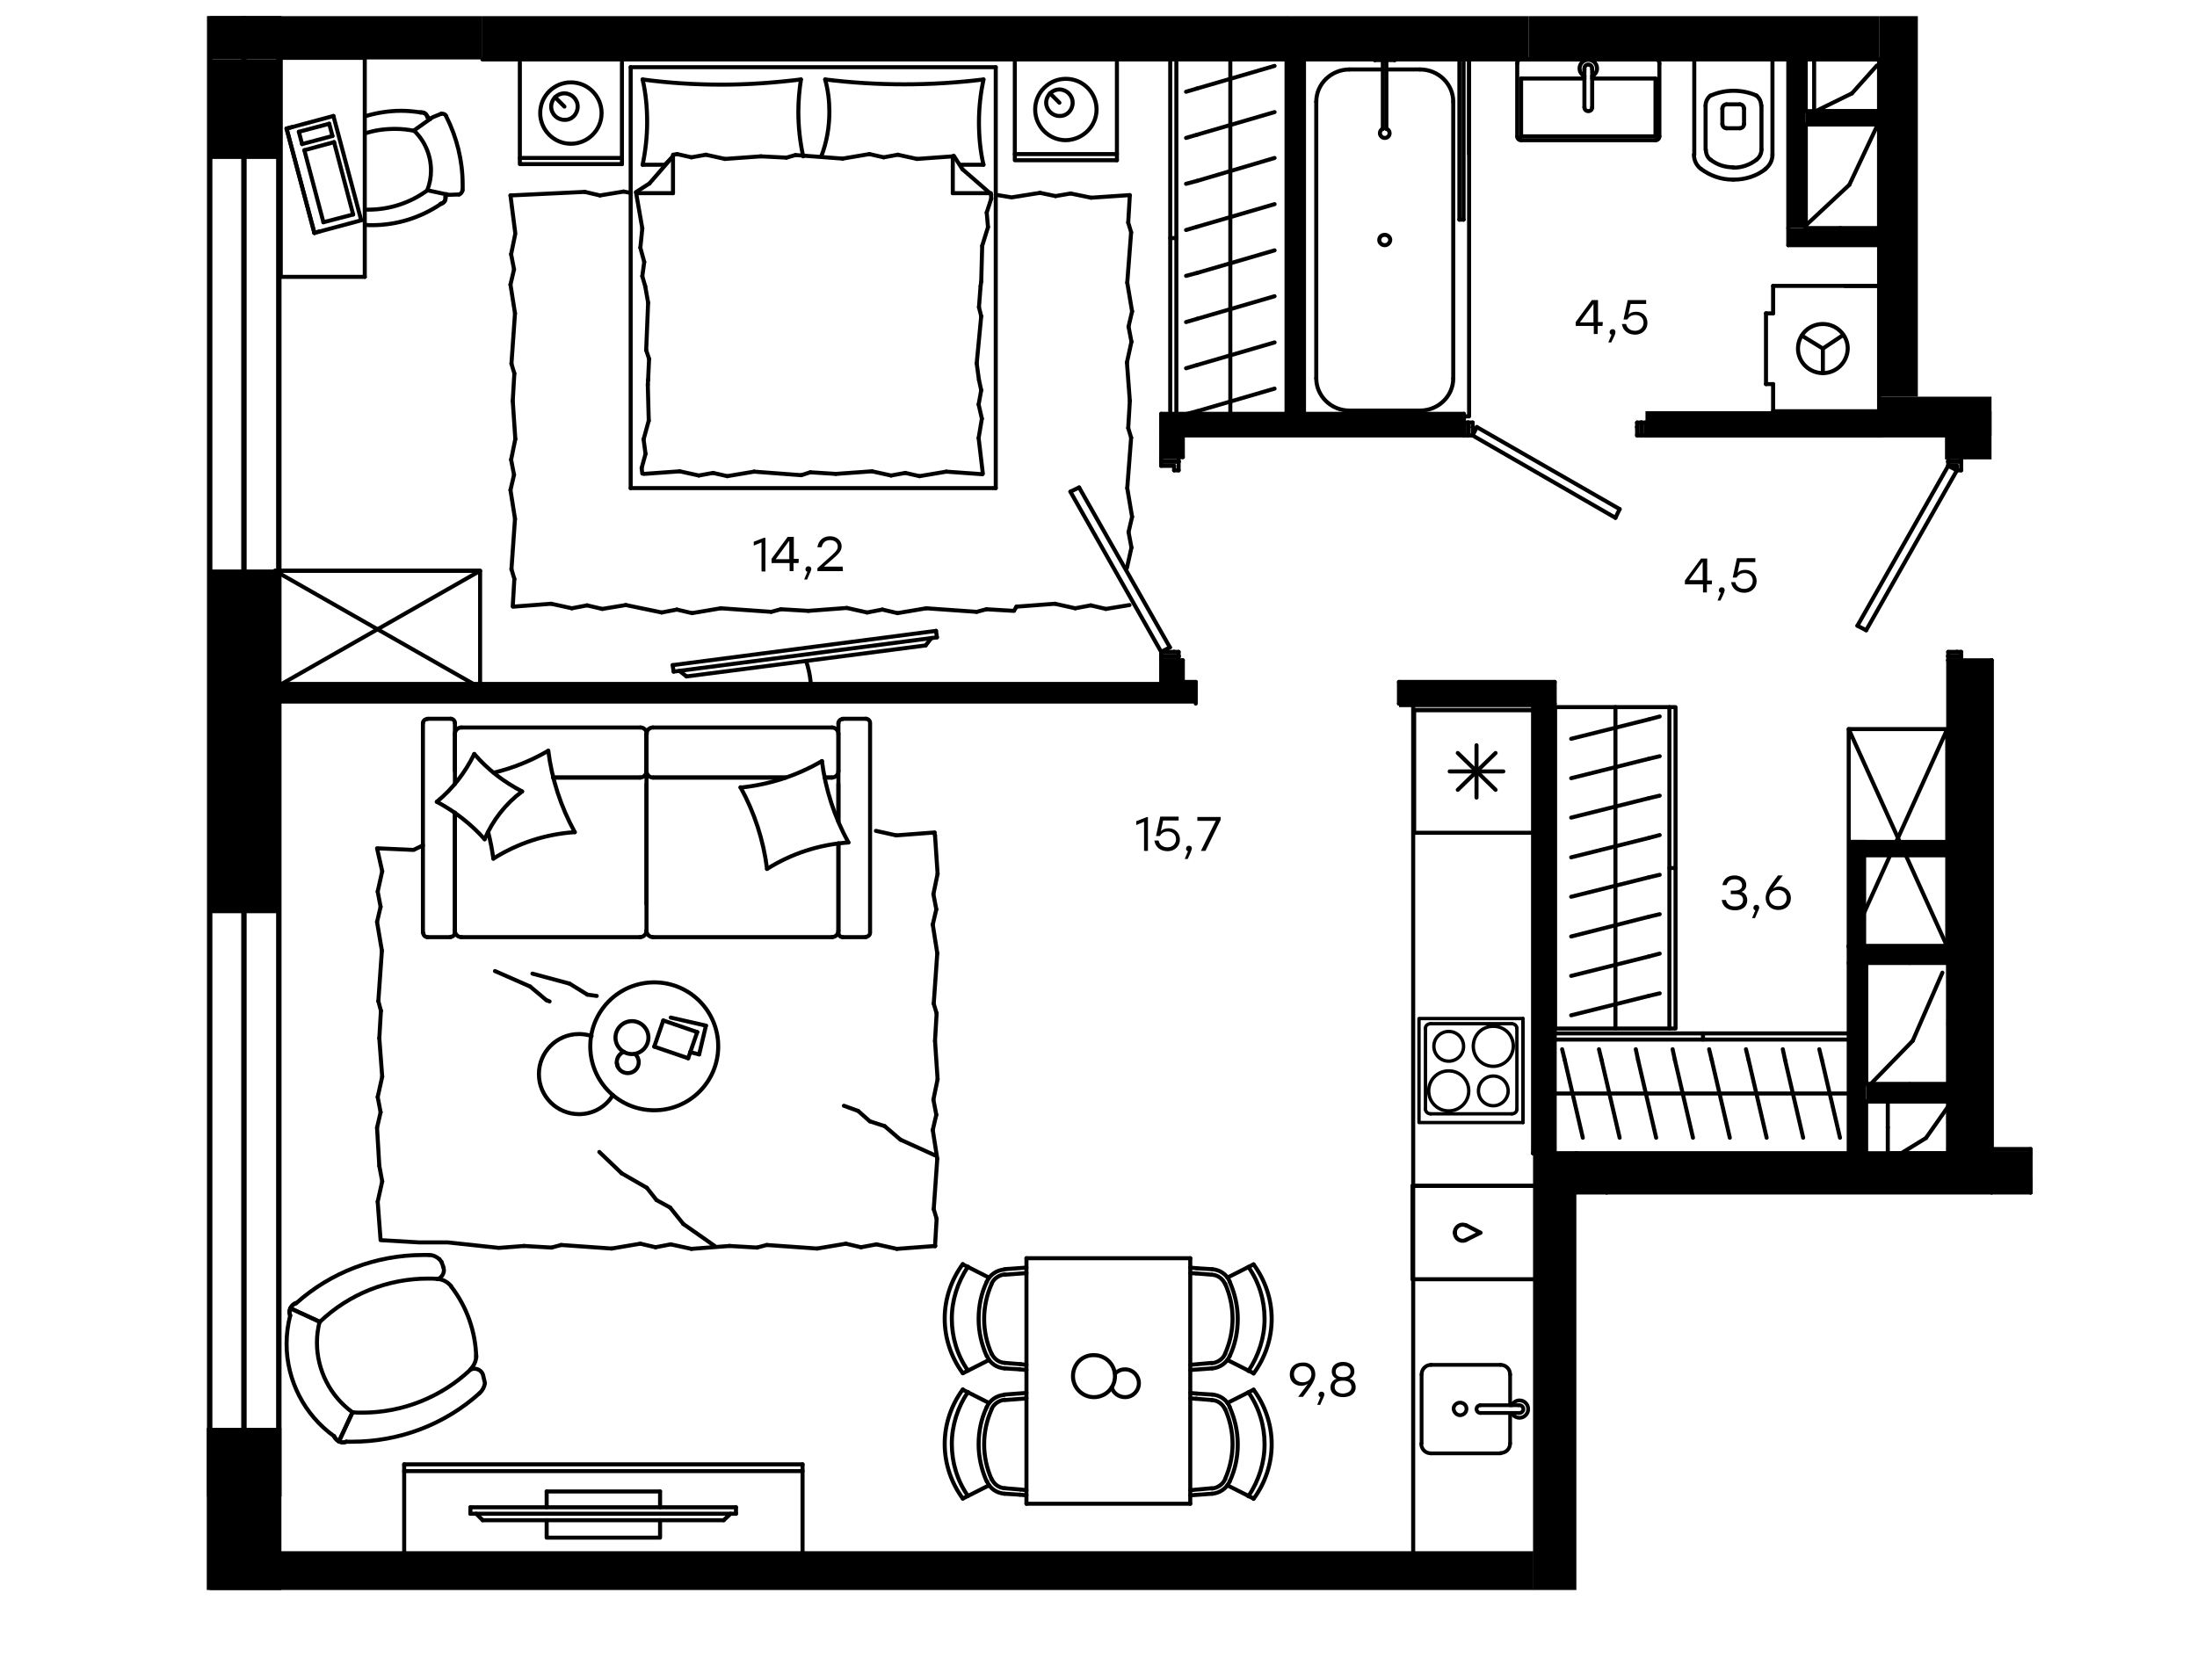 <?xml version="1.0" encoding="utf-8"?>
<!-- Generator: Adobe Illustrator 22.0.1, SVG Export Plug-In . SVG Version: 6.00 Build 0)  -->
<svg version="1.1" id="Слой_1" xmlns="http://www.w3.org/2000/svg" xmlns:xlink="http://www.w3.org/1999/xlink" x="0px" y="0px"
	 viewBox="0 0 680 520" style="enable-background:new 0 0 680 520;" xml:space="preserve">
<style type="text/css">
	.st0{clip-path:url(#SVGID_5_);}
	.st1{clip-path:url(#SVGID_6_);}
	.st2{clip-path:url(#SVGID_11_);}
	.st3{clip-path:url(#SVGID_12_);}
	.st4{fill:none;stroke:#000000;stroke-width:1.25;stroke-linecap:round;stroke-linejoin:round;stroke-miterlimit:10;}
	.st5{fill:none;stroke:#000000;stroke-width:1.165;stroke-linecap:round;stroke-linejoin:round;stroke-miterlimit:10;}
	.st6{fill:none;stroke:#000000;stroke-width:1.04;stroke-linecap:round;stroke-linejoin:round;stroke-miterlimit:10;}
	.st7{fill:none;stroke:#000000;stroke-width:1.675;stroke-miterlimit:10;}
</style>
<g>
	<rect x="581.6" y="122.8" width="34.8" height="12"/>
	<rect x="581.6" y="5" width="12" height="117.8"/>
	<rect x="149.3" y="5" width="249" height="13.4"/>
	<g>
		<g>
			<g>
				<g>
					<g>
						<g>
							<g>
								<defs>
									<rect id="SVGID_1_" x="509.3" y="128.1" width="72.3" height="6.7"/>
								</defs>
								<clipPath id="SVGID_2_">
									<use xlink:href="#SVGID_1_"  style="overflow:visible;"/>
								</clipPath>
							</g>
							<g>
								<defs>
									<rect id="SVGID_3_" x="509.3" y="128.1" width="72.3" height="6.7"/>
								</defs>
								<defs>
									<rect id="SVGID_4_" x="359.4" y="128.1" width="93.7" height="6.7"/>
								</defs>
								<clipPath id="SVGID_5_">
									<use xlink:href="#SVGID_3_"  style="overflow:visible;"/>
								</clipPath>
								<clipPath id="SVGID_6_" class="st0">
									<use xlink:href="#SVGID_4_"  style="overflow:visible;"/>
								</clipPath>
								<rect x="359.4" y="128.1" class="st1" width="222.2" height="6.7"/>
							</g>
						</g>
					</g>
				</g>
			</g>
		</g>
	</g>
	<g>
		<g>
			<g>
				<g>
					<g>
						<g>
							<g>
								<defs>
									<rect id="SVGID_7_" x="359.4" y="204.4" width="6.7" height="6.7"/>
								</defs>
								<clipPath id="SVGID_8_">
									<use xlink:href="#SVGID_7_"  style="overflow:visible;"/>
								</clipPath>
							</g>
							<g>
								<defs>
									<rect id="SVGID_9_" x="359.4" y="204.4" width="6.7" height="6.7"/>
								</defs>
								<defs>
									<rect id="SVGID_10_" x="359.4" y="134.8" width="6.7" height="6.7"/>
								</defs>
								<clipPath id="SVGID_11_">
									<use xlink:href="#SVGID_9_"  style="overflow:visible;"/>
								</clipPath>
								<clipPath id="SVGID_12_" class="st2">
									<use xlink:href="#SVGID_10_"  style="overflow:visible;"/>
								</clipPath>
								<rect x="359.4" y="134.8" class="st3" width="6.7" height="76.3"/>
							</g>
						</g>
					</g>
				</g>
			</g>
		</g>
	</g>
	<rect x="474.5" y="217.8" width="6.7" height="139.2"/>
	<rect x="398.2" y="18.4" width="5.4" height="109.8"/>
	<rect x="64.9" y="480.2" width="409.7" height="12"/>
	<rect x="64.9" y="18.4" width="21.4" height="30.8"/>
	<rect x="487.9" y="357" width="140.6" height="12"/>
	<rect x="473.2" y="5" width="108.4" height="13.4"/>
	<rect x="553.5" y="70.6" width="28.1" height="5.4"/>
	<rect x="553.5" y="18.4" width="5.4" height="52.2"/>
	<rect x="577.6" y="335.6" width="25.4" height="5.4"/>
	<rect x="572.2" y="260" width="5.4" height="97"/>
	<rect x="572.2" y="292.8" width="30.8" height="5.4"/>
	<rect x="572.1" y="260" width="30.8" height="5.4"/>
	<rect x="558.9" y="34.4" width="22.8" height="4"/>
	<rect x="398.2" y="5" width="75" height="13.4"/>
	<rect x="64.9" y="5" width="84.4" height="13.4"/>
	<rect x="474.5" y="357" width="13.4" height="135.2"/>
	<rect x="64.9" y="176.3" width="21.4" height="106.4"/>
	<line class="st4" x1="149.3" y1="18.4" x2="398.2" y2="18.4"/>
	<line class="st4" x1="581.6" y1="75.9" x2="581.6" y2="122.8"/>
	<line class="st4" x1="581.6" y1="38.5" x2="581.6" y2="70.6"/>
	<line class="st4" x1="581.6" y1="18.4" x2="581.6" y2="34.4"/>
	<line class="st4" x1="581.6" y1="134.8" x2="603" y2="134.8"/>
	<line class="st4" x1="581.6" y1="122.8" x2="581.6" y2="134.8"/>
	<line class="st4" x1="616.4" y1="357" x2="616.4" y2="204.4"/>
	<line class="st4" x1="603" y1="134.8" x2="603" y2="141.5"/>
	<line class="st4" x1="603" y1="357" x2="616.4" y2="357"/>
	<line class="st4" x1="603" y1="341" x2="603" y2="357"/>
	<line class="st4" x1="603" y1="298.1" x2="603" y2="335.6"/>
	<line class="st4" x1="603" y1="204.4" x2="603" y2="292.8"/>
	<line class="st4" x1="616.4" y1="204.4" x2="603" y2="204.4"/>
	<line class="st4" x1="433" y1="211.1" x2="433" y2="217.8"/>
	<line class="st4" x1="481.2" y1="211.1" x2="433" y2="211.1"/>
	<line class="st4" x1="481.2" y1="217.8" x2="481.2" y2="211.1"/>
	<line class="st4" x1="433" y1="217.8" x2="474.5" y2="217.8"/>
	<line class="st4" x1="370.1" y1="211.1" x2="366.1" y2="211.1"/>
	<line class="st4" x1="370.1" y1="217.8" x2="370.1" y2="211.1"/>
	<line class="st4" x1="366.1" y1="204.4" x2="359.4" y2="204.4"/>
	<line class="st4" x1="366.1" y1="211.1" x2="366.1" y2="204.4"/>
	<line class="st4" x1="359.4" y1="204.4" x2="359.4" y2="211.1"/>
	<line class="st4" x1="366.1" y1="141.5" x2="366.1" y2="134.8"/>
	<line class="st4" x1="359.4" y1="141.5" x2="366.1" y2="141.5"/>
	<line class="st4" x1="359.4" y1="134.8" x2="359.4" y2="141.5"/>
	<line class="st4" x1="453.1" y1="134.8" x2="453.1" y2="128.1"/>
	<line class="st4" x1="366.1" y1="134.8" x2="453.1" y2="134.8"/>
	<line class="st4" x1="359.4" y1="128.1" x2="359.4" y2="134.8"/>
	<line class="st4" x1="398.2" y1="128.1" x2="359.4" y2="128.1"/>
	<line class="st4" x1="453.1" y1="128.1" x2="403.6" y2="128.1"/>
	<line class="st4" x1="581.6" y1="134.8" x2="581.6" y2="128.1"/>
	<line class="st4" x1="509.3" y1="134.8" x2="581.6" y2="134.8"/>
	<line class="st4" x1="581.6" y1="34.4" x2="561.5" y2="34.4"/>
	<line class="st4" x1="581.6" y1="18.4" x2="581.6" y2="34.4"/>
	<line class="st4" x1="561.5" y1="18.4" x2="581.6" y2="18.4"/>
	<line class="st4" x1="561.5" y1="34.4" x2="561.5" y2="18.4"/>
	<line class="st4" x1="603" y1="357" x2="584.3" y2="357"/>
	<line class="st4" x1="603" y1="341" x2="603" y2="357"/>
	<line class="st4" x1="584.3" y1="341" x2="603" y2="341"/>
	<line class="st4" x1="584.3" y1="357" x2="584.3" y2="341"/>
	<line class="st4" x1="558.9" y1="38.5" x2="581.6" y2="38.5"/>
	<line class="st4" x1="558.9" y1="70.6" x2="558.9" y2="38.5"/>
	<line class="st4" x1="581.6" y1="38.5" x2="581.6" y2="70.6"/>
	<line class="st4" x1="577.6" y1="335.6" x2="577.6" y2="298.1"/>
	<line class="st4" x1="603" y1="335.6" x2="577.6" y2="335.6"/>
	<line class="st4" x1="603" y1="298.1" x2="603" y2="335.6"/>
	<line class="st4" x1="398.2" y1="18.4" x2="398.2" y2="128.1"/>
	<line class="st4" x1="403.6" y1="18.4" x2="398.2" y2="18.4"/>
	<line class="st4" x1="403.6" y1="128.1" x2="403.6" y2="18.4"/>
	<line class="st4" x1="474.5" y1="357" x2="481.2" y2="357"/>
	<line class="st4" x1="474.5" y1="217.8" x2="474.5" y2="357"/>
	<line class="st4" x1="481.2" y1="357" x2="481.2" y2="217.8"/>
	<line class="st4" x1="607" y1="204.4" x2="607" y2="203.1"/>
	<line class="st4" x1="603" y1="204.4" x2="607" y2="204.4"/>
	<line class="st4" x1="603" y1="203.1" x2="603" y2="204.4"/>
	<line class="st4" x1="607" y1="203.1" x2="603" y2="203.1"/>
	<line class="st4" x1="603" y1="142.9" x2="607" y2="142.9"/>
	<line class="st4" x1="603" y1="141.5" x2="603" y2="142.9"/>
	<line class="st4" x1="607" y1="141.5" x2="603" y2="141.5"/>
	<line class="st4" x1="607" y1="142.9" x2="607" y2="141.5"/>
	<line class="st4" x1="603" y1="203.1" x2="607" y2="203.1"/>
	<line class="st4" x1="603" y1="201.8" x2="603" y2="203.1"/>
	<line class="st4" x1="605.7" y1="201.8" x2="603" y2="201.8"/>
	<line class="st4" x1="605.7" y1="201.8" x2="605.7" y2="201.8"/>
	<line class="st4" x1="607" y1="201.8" x2="605.7" y2="201.8"/>
	<line class="st4" x1="607" y1="203.1" x2="607" y2="201.8"/>
	<line class="st4" x1="607" y1="145.6" x2="607" y2="142.9"/>
	<line class="st4" x1="605.7" y1="145.6" x2="607" y2="145.6"/>
	<line class="st4" x1="605.7" y1="144.2" x2="605.7" y2="145.6"/>
	<line class="st4" x1="603" y1="144.2" x2="605.7" y2="144.2"/>
	<line class="st4" x1="603" y1="142.9" x2="603" y2="144.2"/>
	<line class="st4" x1="607" y1="142.9" x2="603" y2="142.9"/>
	<line class="st4" x1="603" y1="144.2" x2="574.9" y2="193.7"/>
	<line class="st4" x1="605.7" y1="145.6" x2="603" y2="144.2"/>
	<line class="st4" x1="577.6" y1="195.1" x2="605.7" y2="145.6"/>
	<line class="st4" x1="574.9" y1="193.7" x2="577.6" y2="195.1"/>
	<line class="st4" x1="509.3" y1="130.8" x2="508" y2="130.8"/>
	<line class="st4" x1="509.3" y1="134.8" x2="509.3" y2="130.8"/>
	<line class="st4" x1="508" y1="134.8" x2="509.3" y2="134.8"/>
	<line class="st4" x1="508" y1="130.8" x2="508" y2="134.8"/>
	<line class="st4" x1="454.4" y1="134.8" x2="454.4" y2="130.8"/>
	<line class="st4" x1="453.1" y1="134.8" x2="454.4" y2="134.8"/>
	<line class="st4" x1="453.1" y1="130.8" x2="453.1" y2="134.8"/>
	<line class="st4" x1="454.4" y1="130.8" x2="453.1" y2="130.8"/>
	<line class="st4" x1="508" y1="134.8" x2="508" y2="130.8"/>
	<line class="st4" x1="506.7" y1="134.8" x2="508" y2="134.8"/>
	<line class="st4" x1="506.7" y1="132.2" x2="506.7" y2="134.8"/>
	<line class="st4" x1="506.7" y1="132.2" x2="506.7" y2="132.2"/>
	<line class="st4" x1="506.7" y1="130.8" x2="506.7" y2="132.2"/>
	<line class="st4" x1="508" y1="130.8" x2="506.7" y2="130.8"/>
	<line class="st4" x1="455.8" y1="130.8" x2="454.4" y2="130.8"/>
	<line class="st4" x1="455.8" y1="132.2" x2="455.8" y2="130.8"/>
	<line class="st4" x1="455.8" y1="132.2" x2="455.8" y2="132.2"/>
	<line class="st4" x1="455.8" y1="134.8" x2="455.8" y2="132.2"/>
	<line class="st4" x1="454.4" y1="134.8" x2="455.8" y2="134.8"/>
	<line class="st4" x1="454.4" y1="130.8" x2="454.4" y2="134.8"/>
	<line class="st4" x1="455.8" y1="134.8" x2="500" y2="160.3"/>
	<line class="st4" x1="457.1" y1="132.2" x2="455.8" y2="134.8"/>
	<line class="st4" x1="501.3" y1="157.6" x2="457.1" y2="132.2"/>
	<line class="st4" x1="500" y1="160.3" x2="501.3" y2="157.6"/>
	<line class="st4" x1="364.8" y1="142.9" x2="359.4" y2="142.9"/>
	<line class="st4" x1="359.4" y1="142.9" x2="359.4" y2="141.5"/>
	<line class="st4" x1="359.4" y1="141.5" x2="364.8" y2="141.5"/>
	<line class="st4" x1="364.8" y1="141.5" x2="364.8" y2="142.9"/>
	<line class="st4" x1="364.8" y1="203.1" x2="364.8" y2="204.4"/>
	<line class="st4" x1="364.8" y1="204.4" x2="359.4" y2="204.4"/>
	<line class="st4" x1="359.4" y1="204.4" x2="359.4" y2="203.1"/>
	<line class="st4" x1="359.4" y1="203.1" x2="364.8" y2="203.1"/>
	<line class="st4" x1="364.8" y1="142.9" x2="364.8" y2="145.6"/>
	<line class="st4" x1="364.8" y1="145.6" x2="363.4" y2="145.6"/>
	<line class="st4" x1="363.4" y1="145.6" x2="363.4" y2="144.2"/>
	<line class="st4" x1="363.4" y1="144.2" x2="359.4" y2="144.2"/>
	<line class="st4" x1="359.4" y1="144.2" x2="359.4" y2="142.9"/>
	<line class="st4" x1="359.4" y1="142.9" x2="364.8" y2="142.9"/>
	<line class="st4" x1="364.8" y1="203.1" x2="359.4" y2="203.1"/>
	<line class="st4" x1="359.4" y1="203.1" x2="359.4" y2="201.8"/>
	<line class="st4" x1="359.4" y1="201.8" x2="363.4" y2="201.8"/>
	<line class="st4" x1="363.4" y1="201.8" x2="363.4" y2="201.8"/>
	<line class="st4" x1="363.4" y1="201.8" x2="364.8" y2="201.8"/>
	<line class="st4" x1="364.8" y1="201.8" x2="364.8" y2="203.1"/>
	<line class="st4" x1="331.3" y1="152.2" x2="334" y2="150.9"/>
	<line class="st4" x1="334" y1="150.9" x2="362.1" y2="200.4"/>
	<line class="st4" x1="362.1" y1="200.4" x2="359.4" y2="201.8"/>
	<line class="st4" x1="359.4" y1="201.8" x2="331.3" y2="152.2"/>
	<line class="st4" x1="497.3" y1="369.1" x2="616.4" y2="369.1"/>
	<line class="st4" x1="487.9" y1="357" x2="487.9" y2="369.1"/>
	<line class="st4" x1="572.2" y1="357" x2="487.9" y2="357"/>
	<line class="st4" x1="616.4" y1="357" x2="577.6" y2="357"/>
	<line class="st4" x1="616.4" y1="369.1" x2="616.4" y2="357"/>
	<line class="st4" x1="487.9" y1="369.1" x2="497.3" y2="369.1"/>
	<line class="st4" x1="628.5" y1="365.1" x2="628.5" y2="369.1"/>
	<line class="st4" x1="616.4" y1="355.7" x2="616.4" y2="357"/>
	<line class="st4" x1="628.5" y1="355.7" x2="616.4" y2="355.7"/>
	<line class="st4" x1="628.5" y1="357" x2="628.5" y2="355.7"/>
	<line class="st4" x1="616.4" y1="357" x2="628.5" y2="357"/>
	<line class="st4" x1="558.9" y1="18.4" x2="581.6" y2="18.4"/>
	<line class="st4" x1="473.2" y1="18.4" x2="553.5" y2="18.4"/>
	<line class="st4" x1="616.4" y1="204.4" x2="616.4" y2="204.4"/>
	<line class="st4" x1="616.4" y1="357" x2="616.4" y2="204.4"/>
	<line class="st4" x1="616.4" y1="357" x2="616.4" y2="357"/>
	<line class="st4" x1="616.4" y1="204.4" x2="616.4" y2="357"/>
	<line class="st4" x1="558.9" y1="18.4" x2="553.5" y2="18.4"/>
	<line class="st4" x1="553.5" y1="18.4" x2="553.5" y2="70.6"/>
	<line class="st4" x1="558.9" y1="34.4" x2="558.9" y2="18.4"/>
	<line class="st4" x1="558.9" y1="70.6" x2="558.9" y2="38.5"/>
	<line class="st4" x1="581.6" y1="75.9" x2="581.6" y2="70.6"/>
	<line class="st4" x1="553.5" y1="75.9" x2="581.6" y2="75.9"/>
	<line class="st4" x1="553.5" y1="70.6" x2="553.5" y2="75.9"/>
	<line class="st4" x1="581.6" y1="70.6" x2="558.9" y2="70.6"/>
	<line class="st4" x1="572.2" y1="357" x2="577.6" y2="357"/>
	<line class="st4" x1="577.6" y1="335.6" x2="577.6" y2="298.1"/>
	<line class="st4" x1="577.6" y1="357" x2="577.6" y2="341"/>
	<line class="st4" x1="572.2" y1="298.1" x2="572.2" y2="357"/>
	<line class="st4" x1="603" y1="341" x2="603" y2="335.6"/>
	<line class="st4" x1="603" y1="335.6" x2="577.6" y2="335.6"/>
	<line class="st4" x1="577.6" y1="341" x2="603" y2="341"/>
	<line class="st4" x1="581.6" y1="38.5" x2="581.6" y2="34.4"/>
	<line class="st4" x1="558.9" y1="38.5" x2="581.6" y2="38.5"/>
	<line class="st4" x1="581.6" y1="34.4" x2="558.9" y2="34.4"/>
	<line class="st4" x1="603" y1="298.1" x2="603" y2="292.8"/>
	<line class="st4" x1="572.2" y1="292.8" x2="572.2" y2="298.1"/>
	<line class="st4" x1="603" y1="292.8" x2="572.2" y2="292.8"/>
	<line class="st4" x1="577.6" y1="298.1" x2="603" y2="298.1"/>
	<line class="st4" x1="570.9" y1="18.4" x2="570.9" y2="18.4"/>
	<line class="st4" x1="593.7" y1="341" x2="593.7" y2="341"/>
	<line class="st4" x1="584.3" y1="349" x2="584.3" y2="349"/>
	<line class="st4" x1="569.6" y1="70.6" x2="569.6" y2="70.6"/>
	<line class="st4" x1="591" y1="335.6" x2="591" y2="335.6"/>
	<line class="st4" x1="591" y1="298.1" x2="591" y2="298.1"/>
	<line class="st4" x1="603" y1="316.9" x2="603" y2="316.9"/>
	<line class="st4" x1="398.2" y1="18.4" x2="473.2" y2="18.4"/>
	<line class="st4" x1="487.9" y1="357" x2="474.5" y2="357"/>
	<line class="st4" x1="616.4" y1="369.1" x2="497.3" y2="369.1"/>
	<line class="st4" x1="628.5" y1="369.1" x2="616.4" y2="369.1"/>
	<line class="st4" x1="628.5" y1="369.1" x2="628.5" y2="369.1"/>
	<line class="st4" x1="628.5" y1="369.1" x2="628.5" y2="369.1"/>
	<line class="st4" x1="497.3" y1="369.1" x2="497.3" y2="369.1"/>
	<line class="st4" x1="497.3" y1="369.1" x2="497.3" y2="369.1"/>
	<line class="st4" x1="497.3" y1="369.1" x2="487.9" y2="369.1"/>
	<line class="st4" x1="628.5" y1="357" x2="616.4" y2="357"/>
	<line class="st4" x1="628.5" y1="369.1" x2="628.5" y2="369.1"/>
	<line class="st4" x1="628.5" y1="369.1" x2="628.5" y2="369.1"/>
	<line class="st4" x1="616.4" y1="369.1" x2="628.5" y2="369.1"/>
	<line class="st4" x1="616.4" y1="357" x2="616.4" y2="369.1"/>
	<line class="st4" x1="616.4" y1="357" x2="616.4" y2="357"/>
	<line class="st4" x1="628.5" y1="369.1" x2="628.5" y2="357"/>
	<g>
		<line class="st4" x1="603" y1="342.5" x2="596.1" y2="352.3"/>
		<line class="st4" x1="596.1" y1="352.3" x2="585.7" y2="358.7"/>
	</g>
	<g>
		<line class="st4" x1="601.2" y1="301.1" x2="592" y2="322.2"/>
		<line class="st4" x1="592" y1="322.2" x2="578.3" y2="336.3"/>
	</g>
	<g>
		<polyline class="st4" points="572.2,293.1 602.7,293.1 602.7,225.7 597,225.7 572.2,225.7 572.2,293.1 602.7,225.7 		"/>
		<polyline class="st4" points="572.2,225.7 602.7,293.1 572.2,293.1 		"/>
	</g>
	<g>
		<line class="st4" x1="437.7" y1="219.8" x2="476.3" y2="219.8"/>
		<polyline class="st4" points="476.3,219.8 437.7,219.8 437.7,257.8 476.3,257.8 		"/>
		<line class="st4" x1="448.7" y1="238.8" x2="465.3" y2="238.8"/>
		<line class="st4" x1="462.9" y1="244.5" x2="451.2" y2="233.1"/>
		<line class="st4" x1="451.2" y1="244.5" x2="462.9" y2="233.1"/>
		<line class="st4" x1="457" y1="246.9" x2="457" y2="230.7"/>
		<polyline class="st4" points="476.3,219.8 476.3,257.8 476.3,342.6 		"/>
	</g>
	<g>
		<line class="st5" x1="458.2" y1="437.4" x2="470.1" y2="437.4"/>
		<line class="st5" x1="467.4" y1="435" x2="467.4" y2="425.5"/>
		<line class="st5" x1="440" y1="425.5" x2="440" y2="446.8"/>
		<line class="st5" x1="467.4" y1="446.8" x2="467.4" y2="437.4"/>
		<line class="st5" x1="442.9" y1="449.9" x2="464.4" y2="449.9"/>
		<line class="st5" x1="470.1" y1="435" x2="458.2" y2="435"/>
		<line class="st5" x1="464.4" y1="422.5" x2="442.9" y2="422.5"/>
		<path class="st5" d="M458.2,437.4L458.2,437.4c-0.7,0-1.2-0.6-1.2-1.2c0-0.7,0.6-1.2,1.2-1.2l0,0"/>
		<path class="st5" d="M464.4,422.5c1.7,0,3,1.3,3,3"/>
		<path class="st5" d="M467.9,435c0.5-0.9,1.4-1.5,2.4-1.5c1.5,0,2.7,1.2,2.7,2.7s-1.2,2.7-2.7,2.7c-1,0-2-0.6-2.4-1.5"/>
		<path class="st5" d="M442.9,449.9c-1.7,0-3-1.3-3-3"/>
		<path class="st5" d="M467.4,446.8c0,1.7-1.3,3-3,3"/>
		<path class="st5" d="M440,425.5c0-1.7,1.3-3,3-3"/>
		<path class="st5" d="M470.1,435c0.1,0,0.1,0,0.2,0c0.7,0,1.2,0.6,1.2,1.2c0,0.7-0.6,1.2-1.2,1.2c-0.1,0-0.1,0-0.2,0"/>
		<path class="st5" d="M451.9,438.1c1,0,2-0.8,2-2c0-1-0.8-1.9-2-1.9c-1,0-2,0.8-2,1.9C450,437.2,450.9,438.1,451.9,438.1"/>
	</g>
	<g>
		<line class="st6" x1="471.4" y1="315.3" x2="471.4" y2="347.5"/>
		<path class="st6" d="M448.4,328.5c-2.6,0-4.6-2.1-4.6-4.6c0-2.6,2.1-4.6,4.6-4.6c2.6,0,4.6,2.1,4.6,4.6
			C453,326.5,450.9,328.5,448.4,328.5"/>
		<path class="st6" d="M462.2,330.1c-3.4,0-6.2-2.7-6.2-6.2s2.7-6.2,6.2-6.2s6.2,2.7,6.2,6.2C468.3,327.3,465.6,330.1,462.2,330.1"
			/>
		<path class="st6" d="M462.2,342.3c-2.6,0-4.6-2.1-4.6-4.6c0-2.6,2.1-4.6,4.6-4.6c2.6,0,4.6,2.1,4.6,4.6S464.7,342.3,462.2,342.3"
			/>
		<path class="st6" d="M448.4,343.9c-3.4,0-6.2-2.7-6.2-6.2c0-3.4,2.7-6.2,6.2-6.2c3.4,0,6.2,2.7,6.2,6.2
			C454.6,341.1,451.8,343.9,448.4,343.9"/>
		<line class="st6" x1="467.9" y1="316.9" x2="442.8" y2="316.9"/>
		<line class="st6" x1="469.5" y1="343.4" x2="469.5" y2="318.3"/>
		<line class="st6" x1="442.8" y1="344.8" x2="467.9" y2="344.8"/>
		<line class="st6" x1="441.2" y1="318.3" x2="441.2" y2="343.4"/>
		<path class="st6" d="M467.9,344.8L467.9,344.8c0.9,0,1.6-0.6,1.6-1.4"/>
		<path class="st6" d="M442.8,316.9L442.8,316.9c-0.9,0-1.6,0.6-1.6,1.4"/>
		<path class="st6" d="M469.5,318.3L469.5,318.3c0-0.7-0.7-1.4-1.6-1.4"/>
		<path class="st6" d="M441.2,343.4L441.2,343.4c0,0.7,0.7,1.4,1.6,1.4"/>
		<rect x="439.2" y="315.3" class="st6" width="32.2" height="32.2"/>
	</g>
	<g>
		<polyline class="st4" points="480.9,319.9 573.2,319.9 573.2,357.1 480.9,357.1 480.9,319.9 		"/>
		<line class="st4" x1="480.9" y1="321.8" x2="573.2" y2="321.8"/>
		<line class="st4" x1="480.9" y1="338.5" x2="573.2" y2="338.5"/>
		<line class="st4" x1="563.1" y1="324.8" x2="563.9" y2="328.1"/>
		<line class="st4" x1="563.9" y1="328.1" x2="569.5" y2="352.2"/>
		<line class="st4" x1="551.8" y1="324.8" x2="552.5" y2="328.1"/>
		<line class="st4" x1="552.5" y1="328.1" x2="558.1" y2="352.2"/>
		<line class="st4" x1="540.4" y1="324.8" x2="541.2" y2="328.1"/>
		<line class="st4" x1="541.2" y1="328.1" x2="546.8" y2="352.2"/>
		<line class="st4" x1="529" y1="324.8" x2="529.8" y2="328.1"/>
		<line class="st4" x1="529.8" y1="328.1" x2="535.4" y2="352.2"/>
		<line class="st4" x1="517.7" y1="324.8" x2="518.4" y2="328.1"/>
		<line class="st4" x1="518.4" y1="328.1" x2="524" y2="352.2"/>
		<line class="st4" x1="506.3" y1="324.8" x2="507" y2="328.1"/>
		<line class="st4" x1="507" y1="328.1" x2="512.6" y2="352.2"/>
		<line class="st4" x1="494.9" y1="324.8" x2="495.7" y2="328.1"/>
		<line class="st4" x1="495.7" y1="328.1" x2="501.3" y2="352.2"/>
		<line class="st4" x1="483.5" y1="324.8" x2="484.3" y2="328.1"/>
		<line class="st4" x1="484.3" y1="328.1" x2="489.9" y2="352.2"/>
		<line class="st4" x1="527.1" y1="321.8" x2="527.1" y2="319.9"/>
	</g>
	<g>
		<polyline class="st4" points="518.6,218.9 518.6,318.4 481.3,318.4 481.3,218.9 518.6,218.9 		"/>
		<line class="st4" x1="516.7" y1="218.9" x2="516.7" y2="318.4"/>
		<line class="st4" x1="500" y1="218.9" x2="500" y2="318.4"/>
		<line class="st4" x1="513.7" y1="307.5" x2="510.3" y2="308.3"/>
		<line class="st4" x1="510.3" y1="308.3" x2="486.3" y2="314.3"/>
		<line class="st4" x1="513.7" y1="295.2" x2="510.3" y2="296.1"/>
		<line class="st4" x1="510.3" y1="296.1" x2="486.3" y2="302.1"/>
		<line class="st4" x1="513.7" y1="283" x2="510.3" y2="283.8"/>
		<line class="st4" x1="510.3" y1="283.8" x2="486.3" y2="289.9"/>
		<line class="st4" x1="513.7" y1="270.8" x2="510.3" y2="271.6"/>
		<line class="st4" x1="510.3" y1="271.6" x2="486.3" y2="277.6"/>
		<line class="st4" x1="513.7" y1="258.5" x2="510.3" y2="259.4"/>
		<line class="st4" x1="510.3" y1="259.4" x2="486.3" y2="265.4"/>
		<line class="st4" x1="513.7" y1="246.3" x2="510.3" y2="247.1"/>
		<line class="st4" x1="510.3" y1="247.1" x2="486.3" y2="253.1"/>
		<line class="st4" x1="513.7" y1="234.1" x2="510.3" y2="234.9"/>
		<line class="st4" x1="510.3" y1="234.9" x2="486.3" y2="240.9"/>
		<line class="st4" x1="513.7" y1="221.8" x2="510.3" y2="222.7"/>
		<line class="st4" x1="510.3" y1="222.7" x2="486.3" y2="228.7"/>
		<line class="st4" x1="516.7" y1="268.7" x2="518.6" y2="268.7"/>
	</g>
	<g>
		<line class="st4" x1="169.2" y1="466.6" x2="169.2" y2="461.7"/>
		<line class="st4" x1="169.2" y1="461.7" x2="204.3" y2="461.7"/>
		<polyline class="st4" points="204.3,470.6 204.3,476 169.2,476 169.2,470.6 		"/>
		<line class="st4" x1="204.3" y1="461.7" x2="204.3" y2="466.6"/>
		<line class="st4" x1="125.1" y1="455.4" x2="248.4" y2="455.4"/>
		<line class="st4" x1="248.4" y1="453.3" x2="248.4" y2="480.7"/>
		<line class="st4" x1="125.1" y1="453.3" x2="248.4" y2="453.3"/>
		<line class="st4" x1="125.1" y1="480.7" x2="125.1" y2="453.3"/>
		<line class="st4" x1="145.6" y1="466.6" x2="145.6" y2="468.6"/>
		<line class="st4" x1="224" y1="470.6" x2="226.1" y2="468.6"/>
		<line class="st4" x1="147.4" y1="468.6" x2="149.4" y2="470.6"/>
		<line class="st4" x1="227.8" y1="468.6" x2="145.6" y2="468.6"/>
		<line class="st4" x1="145.6" y1="466.6" x2="227.8" y2="466.6"/>
		<line class="st4" x1="227.8" y1="466.6" x2="227.8" y2="468.6"/>
		<line class="st4" x1="149.4" y1="470.6" x2="224" y2="470.6"/>
	</g>
	<g>
		<line class="st4" x1="243.2" y1="240.7" x2="202.1" y2="240.7"/>
		<line class="st4" x1="132.3" y1="290.1" x2="139.5" y2="290.1"/>
		<line class="st4" x1="142.8" y1="290.1" x2="198.2" y2="290.1"/>
		<line class="st4" x1="259.5" y1="254.3" x2="259.5" y2="242.7"/>
		<line class="st4" x1="259.5" y1="288.1" x2="259.5" y2="261.1"/>
		<line class="st4" x1="140.8" y1="288.1" x2="140.8" y2="251.6"/>
		<line class="st4" x1="200.1" y1="238.7" x2="200.1" y2="227.2"/>
		<line class="st4" x1="198.2" y1="240.7" x2="171.2" y2="240.7"/>
		<line class="st4" x1="268" y1="222.5" x2="260.8" y2="222.5"/>
		<line class="st4" x1="200.1" y1="227.2" x2="200.1" y2="238.7"/>
		<line class="st4" x1="142.8" y1="225.2" x2="198.2" y2="225.2"/>
		<line class="st4" x1="140.8" y1="251.6" x2="140.8" y2="288.7"/>
		<line class="st4" x1="200.1" y1="279.9" x2="200.1" y2="242.7"/>
		<line class="st4" x1="202.1" y1="290.1" x2="257.5" y2="290.1"/>
		<line class="st4" x1="260.8" y1="290.1" x2="268" y2="290.1"/>
		<line class="st4" x1="257.5" y1="240.7" x2="255.3" y2="240.7"/>
		<line class="st4" x1="259.5" y1="223.9" x2="259.5" y2="254.3"/>
		<line class="st4" x1="257.5" y1="240.7" x2="255.3" y2="240.7"/>
		<line class="st4" x1="259.5" y1="227.2" x2="259.5" y2="238.7"/>
		<line class="st4" x1="200.1" y1="227.2" x2="200.1" y2="238.7"/>
		<line class="st4" x1="198.2" y1="240.7" x2="171.2" y2="240.7"/>
		<line class="st4" x1="202.1" y1="225.2" x2="257.5" y2="225.2"/>
		<line class="st4" x1="259.5" y1="261.1" x2="259.5" y2="288.7"/>
		<line class="st4" x1="243.2" y1="240.7" x2="202.1" y2="240.7"/>
		<line class="st4" x1="130.9" y1="223.9" x2="130.9" y2="288.7"/>
		<line class="st4" x1="139.5" y1="222.5" x2="132.3" y2="222.5"/>
		<line class="st4" x1="140.8" y1="242.7" x2="140.8" y2="223.9"/>
		<line class="st4" x1="200.1" y1="238.7" x2="200.1" y2="288.1"/>
		<line class="st4" x1="140.8" y1="238.7" x2="140.8" y2="227.2"/>
		<path class="st4" d="M259.5,223.9c0-0.7,0.6-1.3,1.3-1.3"/>
		<path class="st4" d="M140.8,288.7c0,0.7-0.6,1.3-1.3,1.3"/>
		<path class="st4" d="M139.5,222.5c0.7,0,1.3,0.6,1.3,1.3"/>
		<path class="st4" d="M202.1,240.7c-1.1,0-2-0.9-2-2"/>
		<path class="st4" d="M140.8,227.2c0-1.1,0.9-2,2-2"/>
		<path class="st4" d="M257.5,225.2c1.1,0,2,0.9,2,2"/>
		<path class="st4" d="M202.1,290.1c-1.1,0-2-0.9-2-2"/>
		<path class="st4" d="M200.1,227.2c0-1.1,0.9-2,2-2"/>
		<path class="st4" d="M200.1,288.1c0,1.1-0.9,2-2,2"/>
		<path class="st4" d="M268,222.5c0.7,0,1.3,0.6,1.3,1.3v64.9c0,0.7-0.6,1.3-1.3,1.3"/>
		<path class="st4" d="M198.2,225.2c1.1,0,2,0.9,2,2"/>
		<path class="st4" d="M132.3,290.1c-0.7,0-1.3-0.6-1.3-1.3"/>
		<path class="st4" d="M259.5,288.1c0,1.1-0.9,2-2,2"/>
		<path class="st4" d="M260.8,290.1c-0.7,0-1.3-0.6-1.3-1.3"/>
		<path class="st4" d="M142.8,290.1c-1.1,0-2-0.9-2-2"/>
		<path class="st4" d="M259.5,238.7c0,1.1-0.9,2-2,2"/>
		<path class="st4" d="M200.1,238.7c0,1.1-0.9,2-2,2"/>
		<path class="st4" d="M130.9,223.9c0-0.7,0.6-1.3,1.3-1.3"/>
		<path class="st4" d="M229.2,243.7c4.3,7.8,7.1,16.4,8.2,25.2"/>
		<path class="st4" d="M135.2,248.2c5.6,3,10.6,6.9,14.8,11.6"/>
		<path class="st4" d="M150,259.8c2.5-5.9,6.5-11,11.6-14.8"/>
		<path class="st4" d="M237.4,269c7.6-4.8,16.3-7.6,25.2-8.2"/>
		<path class="st4" d="M177.9,257.6c-4.3-7.8-7.1-16.4-8.2-25.2"/>
		<path class="st4" d="M169.7,232.4c-5.3,3.1-11,5.4-16.9,6.8"/>
		<path class="st4" d="M152.7,265.8c7.6-4.8,16.2-7.6,25.2-8.2"/>
		<path class="st4" d="M262.6,260.8c-4.3-7.8-7.1-16.4-8.2-25.2"/>
		<path class="st4" d="M254.4,235.6c-7.7,4.5-16.3,7.3-25.2,8.2"/>
		<path class="st4" d="M161.6,245c-5.6-2.9-10.7-6.8-14.8-11.6"/>
		<path class="st4" d="M151.1,257.6c0.7,2.7,1.2,5.4,1.6,8.2"/>
		<path class="st4" d="M146.8,233.4c-2.8,5.7-6.7,10.8-11.6,14.8"/>
	</g>
	<g>
		<line class="st4" x1="289.9" y1="313.7" x2="289.4" y2="322.2"/>
		<line class="st4" x1="288.7" y1="286.2" x2="290.1" y2="295.1"/>
		<line class="st4" x1="288.9" y1="276.8" x2="289.8" y2="281.5"/>
		<line class="st4" x1="289.8" y1="281.5" x2="288.7" y2="286.2"/>
		<line class="st4" x1="289" y1="310.7" x2="289.9" y2="313.7"/>
		<line class="st4" x1="290.1" y1="295.1" x2="289" y2="310.7"/>
		<line class="st4" x1="289.4" y1="258.6" x2="290.2" y2="270.5"/>
		<line class="st4" x1="290.2" y1="270.5" x2="288.9" y2="276.8"/>
		<line class="st4" x1="289.9" y1="377.3" x2="289.4" y2="385.8"/>
		<line class="st4" x1="288.7" y1="349.8" x2="290.1" y2="358.7"/>
		<line class="st4" x1="288.9" y1="340.4" x2="289.8" y2="345.1"/>
		<line class="st4" x1="289.8" y1="345.1" x2="288.7" y2="349.8"/>
		<line class="st4" x1="289" y1="374.3" x2="289.9" y2="377.3"/>
		<line class="st4" x1="290.1" y1="358.7" x2="289" y2="374.3"/>
		<line class="st4" x1="289.4" y1="322.2" x2="290.2" y2="334.1"/>
		<line class="st4" x1="290.2" y1="334.1" x2="288.9" y2="340.4"/>
		<line class="st4" x1="234.3" y1="386.2" x2="225.8" y2="385.7"/>
		<line class="st4" x1="261.8" y1="385" x2="252.9" y2="386.5"/>
		<line class="st4" x1="271.3" y1="385.2" x2="266.5" y2="386.1"/>
		<line class="st4" x1="266.5" y1="386.1" x2="261.8" y2="385"/>
		<line class="st4" x1="237.3" y1="385.4" x2="234.3" y2="386.2"/>
		<line class="st4" x1="252.9" y1="386.5" x2="237.3" y2="385.4"/>
		<line class="st4" x1="289.5" y1="385.7" x2="277.6" y2="386.6"/>
		<line class="st4" x1="277.6" y1="386.6" x2="271.3" y2="385.2"/>
		<line class="st4" x1="170.7" y1="386.2" x2="162.2" y2="385.7"/>
		<line class="st4" x1="198.2" y1="385" x2="189.3" y2="386.5"/>
		<line class="st4" x1="207.6" y1="385.2" x2="202.9" y2="386.1"/>
		<line class="st4" x1="202.9" y1="386.1" x2="198.2" y2="385"/>
		<line class="st4" x1="173.7" y1="385.4" x2="170.7" y2="386.2"/>
		<line class="st4" x1="189.3" y1="386.5" x2="173.7" y2="385.4"/>
		<line class="st4" x1="225.8" y1="385.7" x2="214" y2="386.6"/>
		<line class="st4" x1="214" y1="386.6" x2="207.6" y2="385.2"/>
		<polyline class="st4" points="162.2,385.7 154.4,386.3 138.6,384.6 129.7,384.6 117.8,383.9 116.9,372 		"/>
		<line class="st4" x1="265.6" y1="343.9" x2="261.2" y2="342.3"/>
		<line class="st4" x1="273.8" y1="348.6" x2="269.2" y2="347.1"/>
		<line class="st4" x1="269.2" y1="347.1" x2="265.6" y2="343.9"/>
		<line class="st4" x1="289.5" y1="357.7" x2="278.7" y2="352.8"/>
		<line class="st4" x1="117.9" y1="312.9" x2="117.4" y2="321.4"/>
		<line class="st4" x1="116.7" y1="285.4" x2="118.2" y2="294.3"/>
		<line class="st4" x1="116.9" y1="276" x2="117.8" y2="280.7"/>
		<line class="st4" x1="117.8" y1="280.7" x2="116.7" y2="285.4"/>
		<line class="st4" x1="117.1" y1="309.9" x2="117.9" y2="312.9"/>
		<line class="st4" x1="118.2" y1="294.3" x2="117.1" y2="309.9"/>
		<polyline class="st4" points="118.3,269.7 116.7,262.6 128,263.1 130.9,261.7 		"/>
		<line class="st4" x1="118.3" y1="269.7" x2="116.9" y2="276"/>
		<line class="st4" x1="116.7" y1="349.1" x2="117.4" y2="360.9"/>
		<line class="st4" x1="116.9" y1="339.6" x2="117.8" y2="344.3"/>
		<line class="st4" x1="117.8" y1="344.3" x2="116.7" y2="349.1"/>
		<line class="st4" x1="117.4" y1="321.4" x2="118.3" y2="333.3"/>
		<line class="st4" x1="118.3" y1="333.3" x2="116.9" y2="339.6"/>
		<line class="st4" x1="278.7" y1="352.8" x2="273.8" y2="348.6"/>
		<line class="st4" x1="200.2" y1="367.7" x2="192.4" y2="363.2"/>
		<line class="st4" x1="207.4" y1="373.8" x2="203.2" y2="371.5"/>
		<line class="st4" x1="203.2" y1="371.5" x2="200.2" y2="367.7"/>
		<line class="st4" x1="192.4" y1="363.2" x2="185.5" y2="356.6"/>
		<line class="st4" x1="221.2" y1="385.7" x2="211.5" y2="378.9"/>
		<line class="st4" x1="289.4" y1="258.6" x2="289.2" y2="257.8"/>
		<line class="st4" x1="289.3" y1="257.7" x2="277.4" y2="258.6"/>
		<line class="st4" x1="277.4" y1="258.6" x2="271.1" y2="257.2"/>
		<line class="st4" x1="211.5" y1="378.9" x2="207.4" y2="373.8"/>
		<line class="st4" x1="169.1" y1="309.6" x2="170.1" y2="310"/>
		<line class="st4" x1="153.2" y1="300.6" x2="164.1" y2="305.4"/>
		<line class="st4" x1="164.1" y1="305.4" x2="169.1" y2="309.6"/>
		<line class="st4" x1="118.3" y1="365.7" x2="117.4" y2="360.9"/>
		<line class="st4" x1="116.9" y1="372" x2="118.3" y2="365.7"/>
		<line class="st4" x1="181.8" y1="307.9" x2="184.7" y2="308.3"/>
		<line class="st4" x1="164.8" y1="301.4" x2="176.3" y2="304.5"/>
		<line class="st4" x1="176.3" y1="304.5" x2="181.8" y2="307.9"/>
	</g>
	<g>
		<line class="st4" x1="370.2" y1="433" x2="375.1" y2="433.4"/>
		<line class="st4" x1="368.4" y1="431.2" x2="370.4" y2="431.4"/>
		<line class="st4" x1="368.4" y1="432.9" x2="370.2" y2="433"/>
		<line class="st4" x1="368.4" y1="461.3" x2="375.1" y2="460.7"/>
		<line class="st4" x1="368.4" y1="462.9" x2="375.2" y2="462.4"/>
		<line class="st4" x1="370.4" y1="431.4" x2="375.2" y2="431.7"/>
		<line class="st4" x1="388" y1="463.9" x2="379.9" y2="459.8"/>
		<line class="st4" x1="388" y1="430.2" x2="379.9" y2="434.3"/>
		<line class="st4" x1="368.4" y1="465.5" x2="317.7" y2="465.5"/>
		<line class="st4" x1="317.7" y1="465.5" x2="317.7" y2="389.5"/>
		<line class="st4" x1="317.7" y1="389.5" x2="368.4" y2="389.5"/>
		<line class="st4" x1="368.4" y1="389.5" x2="368.4" y2="465.5"/>
		<line class="st4" x1="315.9" y1="461.1" x2="311" y2="460.7"/>
		<line class="st4" x1="317.7" y1="462.9" x2="315.7" y2="462.7"/>
		<line class="st4" x1="317.7" y1="461.3" x2="315.9" y2="461.1"/>
		<line class="st4" x1="317.7" y1="432.9" x2="311" y2="433.4"/>
		<line class="st4" x1="317.7" y1="431.2" x2="310.9" y2="431.7"/>
		<line class="st4" x1="315.7" y1="462.7" x2="310.9" y2="462.4"/>
		<line class="st4" x1="298" y1="430.2" x2="306.1" y2="434.3"/>
		<line class="st4" x1="298" y1="463.9" x2="306.1" y2="459.8"/>
		<line class="st4" x1="370.2" y1="394.2" x2="375.1" y2="394.6"/>
		<line class="st4" x1="368.4" y1="392.4" x2="370.4" y2="392.6"/>
		<line class="st4" x1="368.4" y1="394.1" x2="370.2" y2="394.2"/>
		<line class="st4" x1="368.4" y1="422.5" x2="375.1" y2="421.9"/>
		<line class="st4" x1="368.4" y1="424.1" x2="375.2" y2="423.6"/>
		<line class="st4" x1="370.4" y1="392.6" x2="375.2" y2="392.9"/>
		<line class="st4" x1="388" y1="425.1" x2="379.9" y2="421"/>
		<line class="st4" x1="388" y1="391.4" x2="379.9" y2="395.5"/>
		<line class="st4" x1="315.9" y1="422.3" x2="311" y2="421.9"/>
		<line class="st4" x1="317.7" y1="424.1" x2="315.7" y2="423.9"/>
		<line class="st4" x1="317.7" y1="422.5" x2="315.9" y2="422.3"/>
		<line class="st4" x1="317.7" y1="394.1" x2="311" y2="394.6"/>
		<line class="st4" x1="317.7" y1="392.4" x2="310.9" y2="392.9"/>
		<line class="st4" x1="315.7" y1="423.9" x2="310.9" y2="423.6"/>
		<line class="st4" x1="298" y1="391.4" x2="306.1" y2="395.5"/>
		<line class="st4" x1="298" y1="425.1" x2="306.1" y2="421"/>
		<path class="st4" d="M380.6,435.6c1.6,3.6,2.5,7.5,2.5,11.5s-0.8,7.9-2.5,11.5"/>
		<path class="st4" d="M379.2,457.9c-0.7,1.6-2.3,2.7-4.1,2.9"/>
		<path class="st4" d="M379.2,436.2c1.5,3.4,2.3,7.1,2.3,10.8s-0.8,7.4-2.3,10.8"/>
		<path class="st4" d="M375.1,433.4c1.8,0.1,3.3,1.2,4.1,2.9"/>
		<path class="st4" d="M386.4,431c3.3,4.7,5,10.3,5,16.1c0,5.7-1.8,11.3-5,16.1"/>
		<path class="st4" d="M375.2,431.7c2.4,0.2,4.5,1.6,5.4,3.8"/>
		<path class="st4" d="M380.6,458.6c-1,2.2-3.1,3.6-5.4,3.8"/>
		<path class="st4" d="M388,430.2c3.6,4.9,5.6,10.8,5.6,16.9s-2,12-5.6,16.9"/>
		<path class="st4" d="M345.1,425.2c0.8-0.8,1.9-1.3,3.1-1.3c2.4,0,4.3,1.9,4.3,4.3s-1.9,4.3-4.3,4.3c-1.9,0-3.6-1.2-4.1-3"/>
		<path class="st4" d="M332.1,426c0,3.6,2.9,6.5,6.5,6.5s6.5-2.9,6.5-6.5s-2.9-6.5-6.5-6.5C335,419.4,332.1,422.3,332.1,426"/>
		<path class="st4" d="M306.9,436.2c0.7-1.6,2.3-2.7,4.1-2.9"/>
		<path class="st4" d="M306.9,457.9c-1.5-3.4-2.3-7.1-2.3-10.8c0-3.7,0.8-7.4,2.3-10.8"/>
		<path class="st4" d="M311,460.7c-1.8-0.1-3.3-1.2-4.1-2.9"/>
		<path class="st4" d="M299.6,463.1c-3.3-4.7-5-10.3-5-16.1c0-5.7,1.8-11.4,5-16.1"/>
		<path class="st4" d="M310.9,462.4c-2.4-0.2-4.5-1.6-5.4-3.8"/>
		<path class="st4" d="M305.4,435.6c1-2.2,3.1-3.6,5.4-3.8"/>
		<path class="st4" d="M305.4,458.6c-1.6-3.6-2.5-7.5-2.5-11.5s0.8-7.9,2.5-11.5"/>
		<path class="st4" d="M298,463.9c-3.6-4.9-5.6-10.8-5.6-16.9s2-12,5.6-16.9"/>
		<path class="st4" d="M380.6,396.8c1.6,3.6,2.5,7.5,2.5,11.5s-0.8,7.9-2.5,11.5"/>
		<path class="st4" d="M379.2,419.1c-0.7,1.6-2.3,2.7-4.1,2.9"/>
		<path class="st4" d="M379.2,397.4c1.5,3.4,2.3,7.1,2.3,10.8s-0.8,7.4-2.3,10.8"/>
		<path class="st4" d="M375.1,394.6c1.8,0.1,3.3,1.2,4.1,2.9"/>
		<path class="st4" d="M386.4,392.2c3.3,4.7,5,10.3,5,16.1c0,5.7-1.8,11.3-5,16.1"/>
		<path class="st4" d="M375.2,392.9c2.4,0.2,4.5,1.6,5.4,3.8"/>
		<path class="st4" d="M380.6,419.8c-1,2.2-3.1,3.6-5.4,3.8"/>
		<path class="st4" d="M388,391.4c3.6,4.9,5.6,10.8,5.6,16.9s-2,12-5.6,16.9"/>
		<path class="st4" d="M306.9,397.4c0.7-1.6,2.3-2.7,4.1-2.9"/>
		<path class="st4" d="M306.9,419.1c-1.5-3.4-2.3-7.1-2.3-10.8s0.8-7.4,2.3-10.8"/>
		<path class="st4" d="M311,421.9c-1.8-0.1-3.3-1.2-4.1-2.9"/>
		<path class="st4" d="M299.6,424.3c-3.3-4.7-5-10.3-5-16.1c0-5.7,1.8-11.3,5-16.1"/>
		<path class="st4" d="M310.9,423.6c-2.4-0.2-4.5-1.6-5.4-3.8"/>
		<path class="st4" d="M305.4,396.8c1-2.2,3.1-3.6,5.4-3.8"/>
		<path class="st4" d="M305.4,419.8c-1.6-3.6-2.5-7.5-2.5-11.5s0.8-7.9,2.5-11.5"/>
		<path class="st4" d="M298,425.1c-3.6-4.9-5.6-10.8-5.6-16.9s2-12,5.6-16.9"/>
	</g>
	<g>
		<path class="st4" d="M139.6,398.2c4.9,6.3,7.6,14,7.8,22"/>
		<path class="st4" d="M135.3,395.9c1.7,0.1,3.2,0.9,4.3,2.2"/>
		<path class="st4" d="M136,389.8c0.3,0.3,0.5,0.6,0.7,1"/>
		<path class="st4" d="M147.4,419.5c0,0.1,0,0.1,0,0.2c0,1.6-0.7,3.1-1.8,4.2"/>
		<path class="st4" d="M148.4,431.3c-10.8,9.7-24.8,15-39.4,15c-0.6,0-1.2,0-1.8,0"/>
		<path class="st4" d="M145.6,424c-9,8.5-21,13.3-33.4,13.3c-1,0-2,0-3.1-0.1"/>
		<path class="st4" d="M103.4,444.6c-9.2-6.6-14.7-17.3-14.7-28.6c0-3,0.4-5.9,1.1-8.7"/>
		<path class="st4" d="M109.1,437.2c-6.9-5-11-13.1-11-21.6c0-2.2,0.3-4.3,0.8-6.4"/>
		<path class="st4" d="M91.6,403.5c10.8-9.7,24.8-15,39.4-15c0.6,0,1.2,0,1.8,0"/>
		<path class="st4" d="M99,409.2c9-8.6,21-13.4,33.5-13.4c1,0,1.9,0,2.9,0.1"/>
		<line class="st4" x1="99" y1="409.2" x2="89.9" y2="405"/>
		<line class="st4" x1="109.1" y1="437.2" x2="104.9" y2="446.2"/>
		<line class="st4" x1="136.7" y1="390.7" x2="137.2" y2="392.2"/>
		<line class="st4" x1="109.1" y1="437.2" x2="104.9" y2="446.2"/>
		<line class="st4" x1="99" y1="409.2" x2="89.9" y2="405"/>
		<path class="st4" d="M132.8,388.5c1.2,0,2.3,0.5,3.2,1.3"/>
		<path class="st4" d="M107.2,446.3c-0.3,0.1-0.7,0.2-1,0.2c-1.2,0-2.3-0.8-2.8-1.9"/>
		<path class="st4" d="M89.8,407.2c-0.1-0.3-0.2-0.7-0.2-1c0-1.2,0.8-2.3,1.9-2.8"/>
		<path class="st4" d="M107.2,446.3c-0.3,0.1-0.7,0.2-1,0.2c-1.2,0-2.3-0.8-2.8-1.9"/>
		<path class="st4" d="M148.4,431.3c0.9-0.8,1.5-1.9,1.7-3.1l-0.6-2.6c-0.4-1.2-1.5-1.9-2.7-1.9c-0.3,0-0.7,0.1-1,0.2"/>
		<path class="st4" d="M89.8,407.2c-0.1-0.3-0.2-0.7-0.2-1c0-1.2,0.8-2.3,1.9-2.8"/>
		<path class="st4" d="M137.2,392.2c0.1,0.3,0.2,0.7,0.2,1c0,1.2-0.8,2.3-1.9,2.8"/>
	</g>
	<g>
		<line class="st4" x1="218.5" y1="317.5" x2="216.4" y2="326.4"/>
		<line class="st4" x1="216.4" y1="326.4" x2="213.6" y2="325.7"/>
		<line class="st4" x1="207.6" y1="315" x2="218.5" y2="317.5"/>
		<line class="st4" x1="215.8" y1="319.5" x2="213" y2="327.6"/>
		<line class="st4" x1="213" y1="327.6" x2="202.5" y2="324"/>
		<line class="st4" x1="202.5" y1="324" x2="205.3" y2="315.9"/>
		<line class="st4" x1="205.3" y1="315.9" x2="215.8" y2="319.5"/>
		<path class="st4" d="M202.5,343.7c10.9,0,19.8-8.8,19.8-19.8c0-10.9-8.8-19.8-19.8-19.8c-10.9,0-19.8,8.8-19.8,19.8
			C182.7,334.9,191.6,343.7,202.5,343.7"/>
		<path class="st4" d="M195.6,326.3c2.8,0,5.1-2.3,5.1-5.1c0-2.8-2.3-5.1-5.1-5.1s-5.1,2.3-5.1,5.1S192.8,326.3,195.6,326.3"/>
		<path class="st4" d="M196.5,326.2c0.7,0.6,1.2,1.6,1.2,2.6c0,1.9-1.5,3.4-3.4,3.4s-3.4-1.5-3.4-3.4c0-1.4,0.9-2.7,2.2-3.2"/>
		<path class="st4" d="M190.9,329c0.1,0.4,0.2,0.8,0.3,1.2"/>
		<path class="st4" d="M189.7,339c-2.2,3.7-6.2,5.9-10.5,5.9c-6.8,0-12.4-5.5-12.4-12.4c0-6.8,5.5-12.4,12.4-12.4
			c1.3,0,2.6,0.2,3.9,0.6"/>
	</g>
	<line class="st4" x1="437.4" y1="216" x2="437.4" y2="486.4"/>
	<g>
		<line class="st4" x1="580.9" y1="20.3" x2="573.2" y2="28.9"/>
		<line class="st4" x1="573.2" y1="28.9" x2="561.6" y2="34.6"/>
	</g>
	<g>
		<line class="st4" x1="581.3" y1="38.3" x2="572.4" y2="57.2"/>
		<line class="st4" x1="572.4" y1="57.2" x2="558.9" y2="69.8"/>
	</g>
	<g>
		<polyline class="st4" points="148.6,176.7 85.1,176.7 85.1,212.9 97,212.9 148.6,212.9 148.6,176.7 85.1,212.9 		"/>
		<polyline class="st4" points="148.6,212.9 85.1,176.7 148.6,176.7 		"/>
	</g>
	<g>
		<path class="st4" d="M249.5,204.6c0.7,2.1,1.2,4.3,1.4,6.5"/>
		<line class="st4" x1="290" y1="197.3" x2="208.5" y2="207.9"/>
		<line class="st4" x1="208.2" y1="205.9" x2="289.7" y2="195.3"/>
		<line class="st4" x1="289.7" y1="195.3" x2="290" y2="197.3"/>
		<line class="st4" x1="212.5" y1="209.4" x2="286.5" y2="199.8"/>
		<line class="st4" x1="210.3" y1="207.7" x2="212.5" y2="209.4"/>
		<line class="st4" x1="286.5" y1="199.8" x2="288.3" y2="197.5"/>
		<line class="st4" x1="208.2" y1="205.9" x2="208.5" y2="207.9"/>
	</g>
	<g>
		<line class="st4" x1="208.3" y1="48.4" x2="201" y2="56.8"/>
		<line class="st4" x1="201" y1="56.8" x2="196.8" y2="59.5"/>
		<line class="st4" x1="308.2" y1="151.1" x2="308.2" y2="20.8"/>
		<line class="st4" x1="294.9" y1="48.4" x2="294.9" y2="59.8"/>
		<line class="st4" x1="195.2" y1="20.8" x2="195.2" y2="151.1"/>
		<line class="st4" x1="308.2" y1="20.8" x2="195.2" y2="20.8"/>
		<line class="st4" x1="197" y1="59.8" x2="208.3" y2="59.8"/>
		<line class="st4" x1="198.9" y1="51" x2="205.8" y2="51"/>
		<line class="st4" x1="208.3" y1="48.4" x2="208.3" y2="59.8"/>
		<line class="st4" x1="205.8" y1="51" x2="208.3" y2="48.4"/>
		<line class="st4" x1="297.5" y1="51" x2="304.4" y2="51"/>
		<line class="st4" x1="306.3" y1="59.7" x2="297.9" y2="52.4"/>
		<line class="st4" x1="297.9" y1="52.4" x2="295.2" y2="48.2"/>
		<line class="st4" x1="306.3" y1="59.8" x2="294.9" y2="59.8"/>
		<line class="st4" x1="250.8" y1="146.2" x2="258.7" y2="146.7"/>
		<line class="st4" x1="225.1" y1="147.4" x2="233.4" y2="146"/>
		<line class="st4" x1="216.3" y1="147.2" x2="220.7" y2="146.4"/>
		<line class="st4" x1="220.7" y1="146.4" x2="225.1" y2="147.4"/>
		<line class="st4" x1="248" y1="147.1" x2="250.8" y2="146.2"/>
		<line class="st4" x1="233.4" y1="146" x2="248" y2="147.1"/>
		<line class="st4" x1="199.3" y1="146.7" x2="210.4" y2="145.9"/>
		<line class="st4" x1="210.4" y1="145.9" x2="216.3" y2="147.2"/>
		<line class="st4" x1="284.6" y1="147.4" x2="292.9" y2="146"/>
		<line class="st4" x1="275.8" y1="147.2" x2="280.2" y2="146.4"/>
		<line class="st4" x1="280.2" y1="146.4" x2="284.6" y2="147.4"/>
		<line class="st4" x1="292.9" y1="146" x2="304.1" y2="146.8"/>
		<line class="st4" x1="258.7" y1="146.7" x2="269.9" y2="145.9"/>
		<line class="st4" x1="269.9" y1="145.9" x2="275.8" y2="147.2"/>
		<line class="st4" x1="308.2" y1="151.1" x2="195.2" y2="151.1"/>
		<path class="st4" d="M247.9,24.6c-8.1,1-16.3,1.6-24.5,1.6s-16.4-0.5-24.5-1.6"/>
		<path class="st4" d="M304.4,51c-1-4.3-1.4-8.7-1.4-13.2c0-4.4,0.5-8.9,1.4-13.2"/>
		<path class="st4" d="M198.9,24.6c1,4.3,1.4,8.8,1.4,13.2s-0.5,8.9-1.4,13.2"/>
		<path class="st4" d="M304.4,24.6c-8.1,1-16.3,1.5-24.5,1.5s-16.4-0.5-24.5-1.5"/>
		<line class="st4" x1="303.7" y1="120.8" x2="303" y2="117.6"/>
		<line class="st4" x1="303.9" y1="129.6" x2="302.9" y2="125.2"/>
		<line class="st4" x1="302.9" y1="125.2" x2="303.7" y2="120.8"/>
		<line class="st4" x1="304.2" y1="146.6" x2="302.9" y2="135.6"/>
		<line class="st4" x1="302.9" y1="135.6" x2="303.9" y2="129.6"/>
		<line class="st4" x1="303" y1="95.1" x2="303.5" y2="88.6"/>
		<line class="st4" x1="303" y1="117.6" x2="302.3" y2="112.5"/>
		<line class="st4" x1="303.7" y1="97.9" x2="303" y2="95.1"/>
		<line class="st4" x1="302.3" y1="112.5" x2="303.7" y2="97.9"/>
		<line class="st4" x1="303.5" y1="88.6" x2="303.7" y2="87.2"/>
		<line class="st4" x1="306.8" y1="61.5" x2="306.7" y2="59.8"/>
		<line class="st4" x1="305.8" y1="70.3" x2="305.4" y2="65.8"/>
		<line class="st4" x1="305.4" y1="65.8" x2="306.8" y2="61.5"/>
		<line class="st4" x1="303.7" y1="87.2" x2="304" y2="76.1"/>
		<line class="st4" x1="304" y1="76.1" x2="305.8" y2="70.3"/>
		<path class="st4" d="M255.4,24.6c0.9,3.3,1.3,6.6,1.3,10c0,4.7-0.8,9.4-2.5,13.8"/>
		<line class="st4" x1="198.8" y1="85.5" x2="199.7" y2="88.6"/>
		<line class="st4" x1="198.2" y1="76.7" x2="199.4" y2="81.1"/>
		<line class="st4" x1="199.4" y1="81.1" x2="198.8" y2="85.5"/>
		<line class="st4" x1="196.9" y1="59.8" x2="198.8" y2="70.7"/>
		<line class="st4" x1="198.8" y1="70.7" x2="198.2" y2="76.7"/>
		<line class="st4" x1="200.9" y1="111.1" x2="200.6" y2="117.6"/>
		<line class="st4" x1="199.7" y1="88.6" x2="200.6" y2="93.7"/>
		<line class="st4" x1="200" y1="108.4" x2="200.9" y2="111.1"/>
		<line class="st4" x1="200.6" y1="93.7" x2="200" y2="108.4"/>
		<line class="st4" x1="200.6" y1="117.6" x2="200.5" y2="119.1"/>
		<line class="st4" x1="198.6" y1="144.9" x2="198.8" y2="146.6"/>
		<line class="st4" x1="199.2" y1="136" x2="199.8" y2="140.5"/>
		<line class="st4" x1="199.8" y1="140.5" x2="198.6" y2="144.9"/>
		<line class="st4" x1="200.5" y1="119.1" x2="200.8" y2="130.2"/>
		<line class="st4" x1="200.8" y1="130.2" x2="199.2" y2="136"/>
		<path class="st4" d="M248.6,48.4c-1-4.5-1.5-9.2-1.5-13.8c0-3.3,0.3-6.7,0.8-10"/>
		<line class="st4" x1="243.4" y1="48.8" x2="235.5" y2="48.4"/>
		<line class="st4" x1="269.1" y1="47.7" x2="260.8" y2="49.1"/>
		<line class="st4" x1="277.9" y1="47.9" x2="273.5" y2="48.7"/>
		<line class="st4" x1="273.5" y1="48.7" x2="269.1" y2="47.7"/>
		<line class="st4" x1="246.2" y1="48" x2="243.4" y2="48.8"/>
		<line class="st4" x1="260.8" y1="49.1" x2="246.2" y2="48"/>
		<line class="st4" x1="294.9" y1="48.4" x2="283.8" y2="49.2"/>
		<line class="st4" x1="283.8" y1="49.2" x2="277.9" y2="47.9"/>
		<line class="st4" x1="209.6" y1="47.7" x2="208.3" y2="47.9"/>
		<line class="st4" x1="218.5" y1="47.9" x2="214" y2="48.7"/>
		<line class="st4" x1="214" y1="48.7" x2="209.6" y2="47.7"/>
		<line class="st4" x1="235.5" y1="48.4" x2="224.4" y2="49.2"/>
		<line class="st4" x1="224.4" y1="49.2" x2="218.5" y2="47.9"/>
	</g>
	<g>
		<line class="st4" x1="314.1" y1="47.7" x2="345.7" y2="47.7"/>
		<line class="st4" x1="327.9" y1="31.8" x2="325" y2="28.9"/>
		<line class="st4" x1="345.7" y1="49.6" x2="345.7" y2="18.1"/>
		<polyline class="st4" points="345.7,49.6 314.1,49.6 314.1,19.2 		"/>
		<path class="st4" d="M332,31.8c0-2.3-1.9-4.1-4.1-4.1c-2.3,0-4.1,1.9-4.1,4.1s1.9,4.1,4.1,4.1C330.2,36,332,34.1,332,31.8"/>
		<path class="st4" d="M339.4,33.9c0-5.2-4.2-9.5-9.5-9.5c-5.2,0-9.5,4.2-9.5,9.5c0,5.2,4.2,9.5,9.5,9.5
			C335.1,43.3,339.4,39.1,339.4,33.9"/>
	</g>
	<g>
		<line class="st4" x1="160.9" y1="48.9" x2="192.5" y2="48.9"/>
		<line class="st4" x1="174.7" y1="33" x2="171.8" y2="30.1"/>
		<line class="st4" x1="192.5" y1="50.8" x2="192.5" y2="19.3"/>
		<path class="st4" d="M160.9,50.8"/>
		<polyline class="st4" points="192.5,50.8 160.9,50.8 160.9,19.3 		"/>
		<path class="st4" d="M178.8,33c0-2.3-1.9-4.1-4.1-4.1c-2.3,0-4.1,1.9-4.1,4.1c0,2.3,1.9,4.1,4.1,4.1C177,37.2,178.8,35.3,178.8,33
			"/>
		<path class="st4" d="M186.2,35c0-5.2-4.2-9.5-9.5-9.5c-5.2,0-9.5,4.2-9.5,9.5c0,5.2,4.2,9.5,9.5,9.5
			C181.9,44.5,186.2,40.3,186.2,35"/>
	</g>
	<g>
		<polyline class="st4" points="112.9,17.9 86.9,17.9 86.9,85.7 112.9,85.7 		"/>
		<line class="st4" x1="139.2" y1="60.3" x2="142.1" y2="60.2"/>
		<line class="st4" x1="112.9" y1="17.9" x2="112.9" y2="85.7"/>
		<line class="st4" x1="136.6" y1="35.2" x2="133.9" y2="36.3"/>
		<line class="st4" x1="133.6" y1="36.5" x2="128.1" y2="40.4"/>
		<line class="st4" x1="138.8" y1="60.3" x2="132.3" y2="58.9"/>
		<path class="st4" d="M113,41.3c3-1,6.1-1.4,9.3-1.4c2,0,3.9,0.2,5.9,0.6"/>
		<path class="st4" d="M136.5,63.1c-6.3,4.3-13.7,6.6-21.3,6.6c-0.7,0-1.5,0-2.2-0.1"/>
		<path class="st4" d="M132.3,58.9c-5.3,3.9-11.7,6-18.3,6c-0.3,0-0.7,0-1,0"/>
		<path class="st4" d="M128.1,40.4c3.4,3.2,5.3,7.7,5.3,12.4c0,2.1-0.4,4.2-1.2,6.2"/>
		<path class="st4" d="M113,36c3.6-1.1,7.4-1.7,11.2-1.7c2,0,4,0.2,6,0.5"/>
		<path class="st4" d="M138.2,60.1c-0.1,0.3-0.2,0.5-0.3,0.8"/>
		<path class="st4" d="M138.1,36c3.3,6.5,5.1,13.8,5.1,21.1c0,0.6,0,1.2,0,1.8"/>
		<path class="st4" d="M136.6,35.2c0.1,0,0.2,0,0.3,0c0.5,0,1,0.3,1.2,0.7"/>
		<path class="st4" d="M143.1,58.9c0,0.6-0.5,1.2-1.1,1.3"/>
		<path class="st4" d="M132.4,36.2c0.2,0.2,0.5,0.5,0.7,0.7"/>
		<g>
			<line class="st4" x1="88.7" y1="39.8" x2="97.3" y2="72.1"/>
			<line class="st4" x1="103.2" y1="35.9" x2="88.7" y2="39.8"/>
			<line class="st4" x1="111.8" y1="68.2" x2="103.2" y2="35.9"/>
			<line class="st4" x1="101.9" y1="38.3" x2="92.5" y2="40.8"/>
			<line class="st4" x1="88.7" y1="39.8" x2="90.5" y2="39.3"/>
			<line class="st4" x1="92.5" y1="40.8" x2="93.5" y2="44.6"/>
			<line class="st4" x1="99" y1="71.6" x2="97.3" y2="72.1"/>
			<line class="st4" x1="97.3" y1="72.1" x2="88.7" y2="39.8"/>
			<line class="st4" x1="97.3" y1="72.1" x2="111.8" y2="68.2"/>
			<line class="st4" x1="102.9" y1="42.1" x2="101.9" y2="38.3"/>
			<line class="st4" x1="94.2" y1="46.5" x2="100.1" y2="68.8"/>
			<line class="st4" x1="93.5" y1="44.6" x2="102.9" y2="42.1"/>
			<line class="st4" x1="103.4" y1="44" x2="94.2" y2="46.5"/>
			<line class="st4" x1="100.1" y1="68.8" x2="109.3" y2="66.4"/>
			<line class="st4" x1="109.3" y1="66.4" x2="103.4" y2="44"/>
		</g>
		<path class="st4" d="M137.9,60.9c0,0.1,0,0.3,0,0.4c0,0.9-0.6,1.6-1.5,1.8"/>
		<path class="st4" d="M130.1,34.8c0.1,0,0.3,0,0.4,0c0.9,0,1.6,0.6,1.8,1.5"/>
		<path class="st4" d="M130.1,34.8c0.1,0,0.3,0,0.4,0c0.9,0,1.6,0.6,1.8,1.5"/>
		<path class="st4" d="M137.9,60.9c0,0.1,0,0.3,0,0.4c0,0.9-0.6,1.6-1.5,1.8"/>
	</g>
	<g>
		<line class="st4" x1="186.4" y1="188.5" x2="193.7" y2="187.3"/>
		<line class="st4" x1="177" y1="188.3" x2="181.7" y2="187.4"/>
		<line class="st4" x1="181.7" y1="187.4" x2="186.4" y2="188.5"/>
		<line class="st4" x1="158.8" y1="187.8" x2="170.6" y2="186.9"/>
		<line class="st4" x1="170.6" y1="186.9" x2="177" y2="188.3"/>
		<line class="st4" x1="349.2" y1="132.5" x2="349.7" y2="124.1"/>
		<line class="st4" x1="350.4" y1="160" x2="348.9" y2="151.1"/>
		<line class="st4" x1="350.2" y1="169.5" x2="349.3" y2="164.7"/>
		<line class="st4" x1="349.3" y1="164.7" x2="350.4" y2="160"/>
		<line class="st4" x1="350.1" y1="135.5" x2="349.2" y2="132.5"/>
		<line class="st4" x1="348.9" y1="151.1" x2="350.1" y2="135.5"/>
		<line class="st4" x1="348.8" y1="175.8" x2="350.2" y2="169.5"/>
		<line class="st4" x1="349.2" y1="68.9" x2="349.7" y2="60.4"/>
		<line class="st4" x1="350.4" y1="96.4" x2="348.9" y2="87.5"/>
		<line class="st4" x1="350.2" y1="105.8" x2="349.3" y2="101.1"/>
		<line class="st4" x1="349.3" y1="101.1" x2="350.4" y2="96.4"/>
		<line class="st4" x1="350.1" y1="71.9" x2="349.2" y2="68.9"/>
		<line class="st4" x1="348.9" y1="87.5" x2="350.1" y2="71.9"/>
		<line class="st4" x1="349.7" y1="124.1" x2="348.8" y2="112.2"/>
		<line class="st4" x1="348.8" y1="112.2" x2="350.2" y2="105.8"/>
		<polyline class="st4" points="321.9,59.7 313.1,61.1 308.2,60.3 		"/>
		<line class="st4" x1="331.4" y1="59.9" x2="326.7" y2="60.7"/>
		<line class="st4" x1="326.7" y1="60.7" x2="321.9" y2="59.7"/>
		<line class="st4" x1="349.6" y1="60.4" x2="337.7" y2="61.2"/>
		<line class="st4" x1="337.7" y1="61.2" x2="331.4" y2="59.9"/>
		<line class="st4" x1="159.2" y1="115.6" x2="158.7" y2="124.1"/>
		<line class="st4" x1="158" y1="88.1" x2="159.4" y2="97"/>
		<line class="st4" x1="158.2" y1="78.7" x2="159.1" y2="83.4"/>
		<line class="st4" x1="159.1" y1="83.4" x2="158" y2="88.1"/>
		<line class="st4" x1="158.3" y1="112.6" x2="159.2" y2="115.6"/>
		<line class="st4" x1="159.4" y1="97" x2="158.3" y2="112.6"/>
		<polyline class="st4" points="158.2,78.7 159.5,72.3 158,60.5 		"/>
		<line class="st4" x1="159.2" y1="179.2" x2="158.7" y2="187.7"/>
		<line class="st4" x1="158" y1="151.7" x2="159.4" y2="160.6"/>
		<line class="st4" x1="158.2" y1="142.3" x2="159.1" y2="147"/>
		<line class="st4" x1="159.1" y1="147" x2="158" y2="151.7"/>
		<line class="st4" x1="158.3" y1="176.2" x2="159.2" y2="179.2"/>
		<line class="st4" x1="159.4" y1="160.6" x2="158.3" y2="176.2"/>
		<line class="st4" x1="158.7" y1="124.1" x2="159.5" y2="135.9"/>
		<line class="st4" x1="159.5" y1="135.9" x2="158.2" y2="142.3"/>
		<line class="st4" x1="342.3" y1="188.5" x2="349.6" y2="187.3"/>
		<line class="st4" x1="332.8" y1="188.3" x2="337.6" y2="187.4"/>
		<line class="st4" x1="337.6" y1="187.4" x2="342.3" y2="188.5"/>
		<line class="st4" x1="314.6" y1="187.8" x2="326.5" y2="186.9"/>
		<line class="st4" x1="326.5" y1="186.9" x2="332.8" y2="188.3"/>
		<line class="st4" x1="181" y1="59.4" x2="158" y2="60.5"/>
		<line class="st4" x1="241.7" y1="188.6" x2="250.2" y2="189.1"/>
		<line class="st4" x1="214.2" y1="189.8" x2="223.1" y2="188.3"/>
		<line class="st4" x1="204.8" y1="189.6" x2="209.5" y2="188.7"/>
		<line class="st4" x1="209.5" y1="188.7" x2="214.2" y2="189.8"/>
		<line class="st4" x1="238.7" y1="189.4" x2="241.7" y2="188.6"/>
		<line class="st4" x1="223.1" y1="188.3" x2="238.7" y2="189.4"/>
		<path class="st4" d="M193.7,186.9"/>
		<line class="st4" x1="193.7" y1="187.3" x2="204.8" y2="189.6"/>
		<line class="st4" x1="305.3" y1="188.6" x2="313.8" y2="189.1"/>
		<line class="st4" x1="277.8" y1="189.8" x2="286.7" y2="188.3"/>
		<line class="st4" x1="268.4" y1="189.6" x2="273.1" y2="188.7"/>
		<line class="st4" x1="273.1" y1="188.7" x2="277.8" y2="189.8"/>
		<line class="st4" x1="302.3" y1="189.4" x2="305.3" y2="188.6"/>
		<line class="st4" x1="286.7" y1="188.3" x2="302.3" y2="189.4"/>
		<line class="st4" x1="250.2" y1="189.1" x2="262.1" y2="188.2"/>
		<line class="st4" x1="262.1" y1="188.2" x2="268.4" y2="189.6"/>
		<line class="st4" x1="313.9" y1="189" x2="314.6" y2="187.8"/>
		<path class="st4" d="M193.7,187.3"/>
		<line class="st4" x1="185.7" y1="60.5" x2="193" y2="59.3"/>
		<line class="st4" x1="181" y1="59.4" x2="185.7" y2="60.5"/>
		<path class="st4" d="M193,58.9"/>
		<path class="st4" d="M193,59.3"/>
		<line class="st4" x1="193" y1="59.3" x2="195.2" y2="59.7"/>
	</g>
	<g>
		<polyline class="st4" points="362.2,131.6 362.2,15.7 399.4,15.7 399.4,131.6 362.2,131.6 		"/>
		<line class="st4" x1="364.1" y1="131.6" x2="364.1" y2="15.7"/>
		<line class="st4" x1="380.8" y1="131.6" x2="380.8" y2="15.7"/>
		<line class="st4" x1="367.1" y1="28.4" x2="370.5" y2="27.4"/>
		<line class="st4" x1="370.5" y1="27.4" x2="394.5" y2="20.4"/>
		<line class="st4" x1="367.1" y1="42.7" x2="370.5" y2="41.7"/>
		<line class="st4" x1="370.5" y1="41.7" x2="394.5" y2="34.7"/>
		<line class="st4" x1="367.1" y1="56.9" x2="370.5" y2="56"/>
		<line class="st4" x1="370.5" y1="56" x2="394.5" y2="48.9"/>
		<line class="st4" x1="367.1" y1="71.2" x2="370.5" y2="70.2"/>
		<line class="st4" x1="370.5" y1="70.2" x2="394.5" y2="63.2"/>
		<line class="st4" x1="367.1" y1="85.4" x2="370.5" y2="84.5"/>
		<line class="st4" x1="370.5" y1="84.5" x2="394.5" y2="77.5"/>
		<line class="st4" x1="367.1" y1="99.7" x2="370.5" y2="98.7"/>
		<line class="st4" x1="370.5" y1="98.7" x2="394.5" y2="91.7"/>
		<line class="st4" x1="367.1" y1="114" x2="370.5" y2="113"/>
		<line class="st4" x1="370.5" y1="113" x2="394.5" y2="106"/>
		<line class="st4" x1="367.1" y1="128.2" x2="370.5" y2="127.3"/>
		<line class="st4" x1="370.5" y1="127.3" x2="394.5" y2="120.3"/>
		<line class="st4" x1="364.1" y1="73.7" x2="362.2" y2="73.7"/>
	</g>
	<g>
		<line class="st4" x1="548.8" y1="97" x2="548.8" y2="88.5"/>
		<line class="st4" x1="564.2" y1="107.9" x2="570.5" y2="103.7"/>
		<line class="st4" x1="564.2" y1="107.9" x2="564.2" y2="115.5"/>
		<line class="st4" x1="546.6" y1="118.9" x2="548.8" y2="118.9"/>
		<line class="st4" x1="546.6" y1="97" x2="546.6" y2="118.9"/>
		<line class="st4" x1="564.2" y1="107.9" x2="557.7" y2="103.9"/>
		<line class="st4" x1="571" y1="88.5" x2="581.4" y2="88.5"/>
		<line class="st4" x1="581.4" y1="127.3" x2="548.8" y2="127.3"/>
		<line class="st4" x1="548.8" y1="88.5" x2="581.4" y2="88.5"/>
		<line class="st4" x1="548.8" y1="127.3" x2="548.8" y2="118.9"/>
		<line class="st4" x1="548.8" y1="97" x2="546.6" y2="97"/>
		<path class="st4" d="M564.2,115.5c-4.2,0-7.7-3.4-7.7-7.6s3.4-7.6,7.7-7.6c4.2,0,7.7,3.4,7.7,7.6
			C571.8,112.1,568.4,115.5,564.2,115.5"/>
	</g>
	<g>
		<line class="st4" x1="429.1" y1="21.5" x2="439.5" y2="21.5"/>
		<path class="st4" d="M439.5,21.5"/>
		<polyline class="st4" points="454.7,17.3 454.7,128.9 440,128.9 431.5,128.9 		"/>
		<line class="st4" x1="439.5" y1="127.1" x2="417.7" y2="127.1"/>
		<line class="st4" x1="417.7" y1="21.5" x2="428" y2="21.5"/>
		<line class="st4" x1="407.4" y1="117.1" x2="407.4" y2="31.5"/>
		<line class="st4" x1="449.8" y1="31.5" x2="449.8" y2="117.1"/>
		<path class="st4" d="M407.4,117.1c0,5.5,4.6,10,10.3,10"/>
		<path class="st4" d="M449.8,31.5c0-5.5-4.6-10-10.3-10"/>
		<path class="st4" d="M439.5,127.1c5.7,0,10.3-4.5,10.3-10"/>
		<path class="st4" d="M417.7,21.5c-5.7,0-10.3,4.5-10.3,10"/>
		<path class="st4" d="M428.6,75.9c-0.9,0-1.7-0.7-1.7-1.6s0.7-1.6,1.7-1.6c0.9,0,1.7,0.7,1.7,1.6C430.2,75.2,429.5,75.9,428.6,75.9
			"/>
		<line class="st4" x1="453" y1="68" x2="451.7" y2="68"/>
		<line class="st4" x1="451.7" y1="68" x2="451.7" y2="17.3"/>
		<line class="st4" x1="453" y1="17.3" x2="453" y2="68"/>
		<line class="st4" x1="454.7" y1="17.3" x2="454.7" y2="47.7"/>
		<path class="st4" d="M431.4,20.6"/>
		<line class="st4" x1="425.5" y1="18.6" x2="425.5" y2="17.3"/>
		<line class="st4" x1="428" y1="39.9" x2="428" y2="18.6"/>
		<path class="st4" d="M431.4,20.6"/>
		<line class="st4" x1="429.1" y1="18.6" x2="429.1" y2="39.9"/>
		<line class="st4" x1="431.7" y1="18.6" x2="425.5" y2="18.6"/>
		<path class="st4" d="M429.1,19.3"/>
		<line class="st4" x1="431.7" y1="17.3" x2="431.7" y2="18.6"/>
		<path class="st4" d="M429.6,18.6"/>
		<path class="st4" d="M428,39.9c-0.6,0.2-0.9,0.8-0.9,1.3c0,0.8,0.7,1.5,1.5,1.5s1.5-0.6,1.5-1.5c0-0.6-0.4-1.1-0.9-1.3"/>
	</g>
	<g>
		<line class="st4" x1="538.5" y1="32.3" x2="534.4" y2="32.3"/>
		<line class="st4" x1="548.6" y1="47.9" x2="548.6" y2="19.1"/>
		<line class="st4" x1="534.4" y1="39.7" x2="538.5" y2="39.7"/>
		<line class="st4" x1="539.8" y1="38.4" x2="539.8" y2="33.6"/>
		<line class="st4" x1="533.1" y1="33.6" x2="533.1" y2="38.4"/>
		<line class="st4" x1="524.4" y1="19.1" x2="524.4" y2="47.9"/>
		<line class="st4" x1="545.2" y1="46.3" x2="545.2" y2="32.7"/>
		<line class="st4" x1="527.9" y1="32.7" x2="527.9" y2="46.3"/>
		<path class="st4" d="M533.1,33.6c0-0.7,0.6-1.3,1.3-1.3"/>
		<path class="st4" d="M548.6,47.9c0,1.7-0.8,3.3-2.2,4.4"/>
		<path class="st4" d="M538.5,32.3c0.7,0,1.3,0.6,1.3,1.3"/>
		<path class="st4" d="M539.8,38.4c0,0.7-0.6,1.3-1.3,1.3"/>
		<path class="st4" d="M546.5,52.3c-2.8,2.2-6.3,3.3-9.8,3.3c0,0-0.1,0-0.2,0"/>
		<path class="st4" d="M536.5,55.6c-0.1,0-0.1,0-0.2,0c-3.6,0-7-1.2-9.8-3.3"/>
		<path class="st4" d="M526.5,52.3c-1.4-1-2.2-2.7-2.2-4.4"/>
		<path class="st4" d="M545.2,46.3c0,1.2-0.6,2.4-1.5,3.1"/>
		<path class="st4" d="M543.6,49.5c-2,1.5-4.4,2.4-7,2.4h-0.1"/>
		<path class="st4" d="M534.4,39.7c-0.7,0-1.3-0.6-1.3-1.3"/>
		<path class="st4" d="M529.5,49.5c-1-0.7-1.5-1.9-1.5-3.1"/>
		<path class="st4" d="M536.5,51.8L536.5,51.8c-2.6,0-5.1-0.8-7.1-2.4"/>
		<path class="st4" d="M529.5,29.6c2.2-1,4.6-1.5,7.1-1.5c2.4,0,4.9,0.5,7.1,1.5"/>
		<path class="st4" d="M527.9,32.7c0-1.2,0.6-2.4,1.5-3.1"/>
		<path class="st4" d="M543.6,29.6c1,0.7,1.5,1.9,1.5,3.1"/>
	</g>
	<g>
		<line class="st4" x1="492.8" y1="21.4" x2="492.8" y2="33.2"/>
		<line class="st4" x1="470.8" y1="24.3" x2="490.4" y2="24.3"/>
		<line class="st4" x1="513.6" y1="42.2" x2="513.6" y2="19.6"/>
		<line class="st4" x1="512.4" y1="24.3" x2="512.4" y2="42.2"/>
		<line class="st4" x1="512.4" y1="42.2" x2="470.8" y2="42.2"/>
		<line class="st4" x1="470.8" y1="42.2" x2="470.8" y2="24.3"/>
		<line class="st4" x1="490.4" y1="33.2" x2="490.4" y2="21.4"/>
		<line class="st4" x1="492.8" y1="24.3" x2="512.4" y2="24.3"/>
		<line class="st4" x1="512.4" y1="18.4" x2="470.8" y2="18.4"/>
		<line class="st4" x1="469.6" y1="19.6" x2="469.6" y2="42.2"/>
		<line class="st4" x1="470.8" y1="43.4" x2="512.4" y2="43.4"/>
		<path class="st4" d="M470.8,43.4c-0.7,0-1.2-0.5-1.2-1.2"/>
		<path class="st4" d="M513.6,42.2c0,0.7-0.5,1.2-1.2,1.2"/>
		<path class="st4" d="M469.6,19.6c0-0.7,0.5-1.2,1.2-1.2"/>
		<path class="st4" d="M512.4,18.4c0.7,0,1.2,0.5,1.2,1.2"/>
		<path class="st4" d="M490.4,23.6c-0.9-0.5-1.5-1.4-1.5-2.4c0-1.5,1.2-2.7,2.7-2.7s2.7,1.2,2.7,2.7c0,1-0.6,1.9-1.5,2.4"/>
		<path class="st4" d="M490.4,21.4c0-0.1,0-0.1,0-0.2c0-0.7,0.5-1.2,1.2-1.2s1.2,0.6,1.2,1.2c0,0.1,0,0.1,0,0.2"/>
		<path class="st4" d="M492.8,33.2L492.8,33.2c0,0.7-0.5,1.2-1.2,1.2s-1.2-0.5-1.2-1.2l0,0"/>
	</g>
	<rect x="64" y="442" width="23.1" height="50.2"/>
	<rect x="509.3" y="127.3" width="73.4" height="8.1"/>
	<rect x="602" y="127.3" width="14.4" height="14.9"/>
	<rect x="602.7" y="204.4" width="13.7" height="158.6"/>
	<rect x="85.1" y="211.1" width="285" height="6.7"/>
	<rect x="359.4" y="204.6" width="6.7" height="8.4"/>
	<rect x="359.4" y="128.1" width="93.7" height="6.7"/>
	<rect x="359.4" y="132.8" width="6.8" height="8.5"/>
	<g>
		<line class="st4" x1="475.8" y1="367.1" x2="437.2" y2="367.1"/>
		<line class="st4" x1="437.2" y1="367.1" x2="475.8" y2="367.1"/>
		<line class="st4" x1="475.8" y1="396" x2="437.2" y2="396"/>
		<line class="st4" x1="437.2" y1="396" x2="437.2" y2="367.1"/>
		<line class="st4" x1="450.3" y1="381.6" x2="450.3" y2="381.5"/>
		<line class="st4" x1="458.2" y1="381.6" x2="453.8" y2="379.3"/>
		<line class="st4" x1="453.8" y1="383.8" x2="458.2" y2="381.6"/>
		<path class="st4" d="M453.8,383.8c-0.3,0.2-0.7,0.3-1.1,0.3c-1.3,0-2.4-1.1-2.4-2.4"/>
		<path class="st4" d="M450.3,381.5L450.3,381.5c0-1.3,1.1-2.4,2.4-2.4c0.4,0,0.8,0.1,1.1,0.3"/>
	</g>
	<g>
		<rect x="64.9" y="5.8" class="st7" width="21.4" height="456.6"/>
		<line class="st7" x1="75.5" y1="5" x2="75.5" y2="462.4"/>
	</g>
	<rect x="433" y="211.1" width="48.3" height="7.8"/>
</g>
<g>
	<path d="M236.9,166.4v10.5h-1.2v-9l-2.4,1v-1.2l3.1-1.2h0.5V166.4z"/>
	<path d="M247.1,174.3h-1.5v2.5h-1.2v-2.5h-5.6V173l5-6.8h1.9v6.8h1.5v1.2H247.1z M244.3,173.1v-5.6h-0.1l-4.1,5.6H244.3z"/>
	<path d="M249.8,179.4h-0.9l1-2.4c-0.4-0.1-0.6-0.4-0.6-0.8c0-0.5,0.4-0.9,0.9-0.9c0.4,0,0.9,0.2,0.9,0.9
		C251.1,176.4,251,176.8,249.8,179.4z"/>
	<path d="M260.9,176.8H253v-0.9l3-2.7c2.5-2.2,3.3-2.9,3.3-4s-0.9-2-2.4-2s-2.3,0.9-2.6,2.2H253c0.3-2.1,1.8-3.4,3.9-3.4
		c2.1,0,3.6,1.4,3.6,3.1c0,1.6-1.1,2.5-3.5,4.6l-2,1.7h5.8L260.9,176.8L260.9,176.8z"/>
</g>
<g>
	<path d="M529.8,180.9h-1.5v2.5h-1.2v-2.5h-5.6v-1.2l5-6.8h1.9v6.8h1.5L529.8,180.9L529.8,180.9z M527,179.6V174h-0.1l-4.1,5.6H527z
		"/>
	<path d="M532.5,185.9h-0.9l1-2.4c-0.4-0.1-0.6-0.4-0.6-0.8c0-0.5,0.4-0.9,0.9-0.9c0.4,0,0.9,0.2,0.9,0.9
		C533.8,182.9,533.8,183.3,532.5,185.9z"/>
	<path d="M543.7,179.9c0,2.1-1.7,3.6-3.8,3.6c-2,0-3.8-1.1-4.1-3.3h1.3c0.3,1.4,1.4,2.1,2.8,2.1c1.5,0,2.6-1.1,2.6-2.5
		c0-1.5-1.1-2.4-2.5-2.4c-1.2,0-2,0.5-2.5,1.4h-1.2l1.3-6h5.7v1.2h-4.8l-0.7,3.3c0.6-0.6,1.4-0.9,2.4-0.9
		C542.1,176.4,543.7,177.8,543.7,179.9z"/>
</g>
<g>
	<path d="M496,100.9h-1.5v2.5h-1.2v-2.5h-5.6v-1.2l5-6.8h1.9v6.8h1.5L496,100.9L496,100.9z M493.2,99.8v-5.6h-0.1l-4.1,5.6H493.2z"
		/>
	<path d="M498.7,106h-0.9l1-2.4c-0.4-0.1-0.6-0.4-0.6-0.8c0-0.5,0.4-0.9,0.9-0.9c0.4,0,0.9,0.2,0.9,0.9
		C500,103.1,500,103.4,498.7,106z"/>
	<path d="M509.9,100c0,2.1-1.7,3.6-3.8,3.6c-2,0-3.8-1.1-4.1-3.3h1.3c0.3,1.4,1.4,2.1,2.8,2.1c1.5,0,2.6-1.1,2.6-2.5
		c0-1.5-1.1-2.4-2.5-2.4c-1.2,0-2,0.5-2.5,1.4h-1.2l1.3-6h5.7v1.2h-4.8l-0.7,3.3c0.6-0.6,1.4-0.9,2.4-0.9
		C508.3,96.5,509.9,97.8,509.9,100z"/>
</g>
<g>
	<path d="M355.3,252.9v10.5h-1.2v-9l-2.4,1v-1.2l3.1-1.2L355.3,252.9L355.3,252.9z"/>
	<path d="M365.2,259.9c0,2.1-1.7,3.6-3.8,3.6c-2,0-3.8-1.1-4.1-3.3h1.3c0.3,1.4,1.4,2.1,2.8,2.1c1.5,0,2.6-1.1,2.6-2.5
		c0-1.5-1.1-2.4-2.5-2.4c-1.2,0-2,0.5-2.5,1.4h-1.2l1.3-6h5.7v1.2H360l-0.7,3.3c0.6-0.6,1.4-0.9,2.4-0.9
		C363.6,256.4,365.2,257.8,365.2,259.9z"/>
	<path d="M367.6,265.9h-0.9l1-2.4c-0.4-0.1-0.6-0.4-0.6-0.8c0-0.5,0.4-0.9,0.9-0.9c0.4,0,0.9,0.2,0.9,0.9
		C368.8,263,368.8,263.4,367.6,265.9z"/>
	<path d="M377.8,252.9v0.9l-4.7,9.6h-1.4l4.6-9.3h-5.7v-1.2H377.8z"/>
</g>
<g>
	<path d="M407.1,425.5c0,1.8-1.1,3.3-3.8,6.9h-1.5l3-4c-0.6,0.3-1.2,0.6-2,0.6c-1.9,0-3.6-1.2-3.6-3.5s1.7-3.7,3.9-3.7
		C405.3,421.6,407.1,423.1,407.1,425.5z M405.9,425.4c0-1.6-1.2-2.5-2.7-2.5s-2.7,1-2.7,2.5c0,1.6,1.2,2.5,2.7,2.5
		S405.9,427,405.9,425.4z"/>
	<path d="M408.6,434.9h-0.9l1-2.4c-0.4-0.1-0.6-0.4-0.6-0.8c0-0.5,0.4-0.9,0.9-0.9c0.4,0,0.9,0.2,0.9,0.9
		C409.9,432,409.8,432.3,408.6,434.9z"/>
	<path d="M419.6,429.5c0,1.9-1.7,3-3.9,3c-2.2,0-3.9-1.1-3.9-3c0-1.3,0.7-2.3,1.9-2.7c-1-0.4-1.5-1.2-1.5-2.3c0-1.8,1.5-2.9,3.5-2.9
		s3.5,1.1,3.5,2.9c0,1-0.5,1.9-1.5,2.3C418.9,427.1,419.6,428.1,419.6,429.5z M418.3,429.4c0-1.3-0.9-2-2.6-2s-2.6,0.6-2.6,2
		c0,1.2,1.1,2,2.6,2C417.2,431.3,418.3,430.6,418.3,429.4z M413.4,424.6c0,1,0.6,1.7,2.3,1.7c1.6,0,2.3-0.7,2.3-1.7
		c0-1.2-0.9-1.8-2.3-1.8C414.3,422.9,413.4,423.5,413.4,424.6z"/>
</g>
<g>
	<path d="M540.8,278.7c0,1.9-1.5,3.1-3.8,3.1c-2.1,0-3.8-1-4.1-3.2h1.3c0.3,1.4,1.4,2,2.8,2c1.6,0,2.5-0.8,2.5-2
		c0-1-0.6-1.8-2.3-1.8h-1.5v-1.1h1.1c1.6,0,2.4-0.6,2.4-1.6c0-1.2-0.9-1.9-2.3-1.9c-1.3,0-2.1,0.5-2.5,1.8h-1.3c0.4-2.1,1.9-3,3.8-3
		c2,0,3.6,1.2,3.6,2.9c0,1-0.5,1.8-1.5,2.2C540.1,276.4,540.8,277.4,540.8,278.7z"/>
	<path d="M543.2,284.2h-0.9l1-2.4c-0.4-0.1-0.6-0.4-0.6-0.8c0-0.5,0.4-0.9,0.9-0.9c0.4,0,0.9,0.2,0.9,0.9
		C544.5,281.2,544.4,281.5,543.2,284.2z"/>
	<path d="M554.3,278c0,2.3-1.7,3.7-3.9,3.7c-2.1,0-3.9-1.4-3.9-3.8c0-1.8,1.1-3.3,3.8-6.9h1.5l-3,4c0.6-0.3,1.2-0.6,2-0.6
		C552.6,274.5,554.3,275.8,554.3,278z M553,278c0-1.6-1.2-2.5-2.7-2.5s-2.7,1-2.7,2.5c0,1.6,1.2,2.5,2.7,2.5
		C551.8,280.6,553,279.6,553,278z"/>
</g>
</svg>
